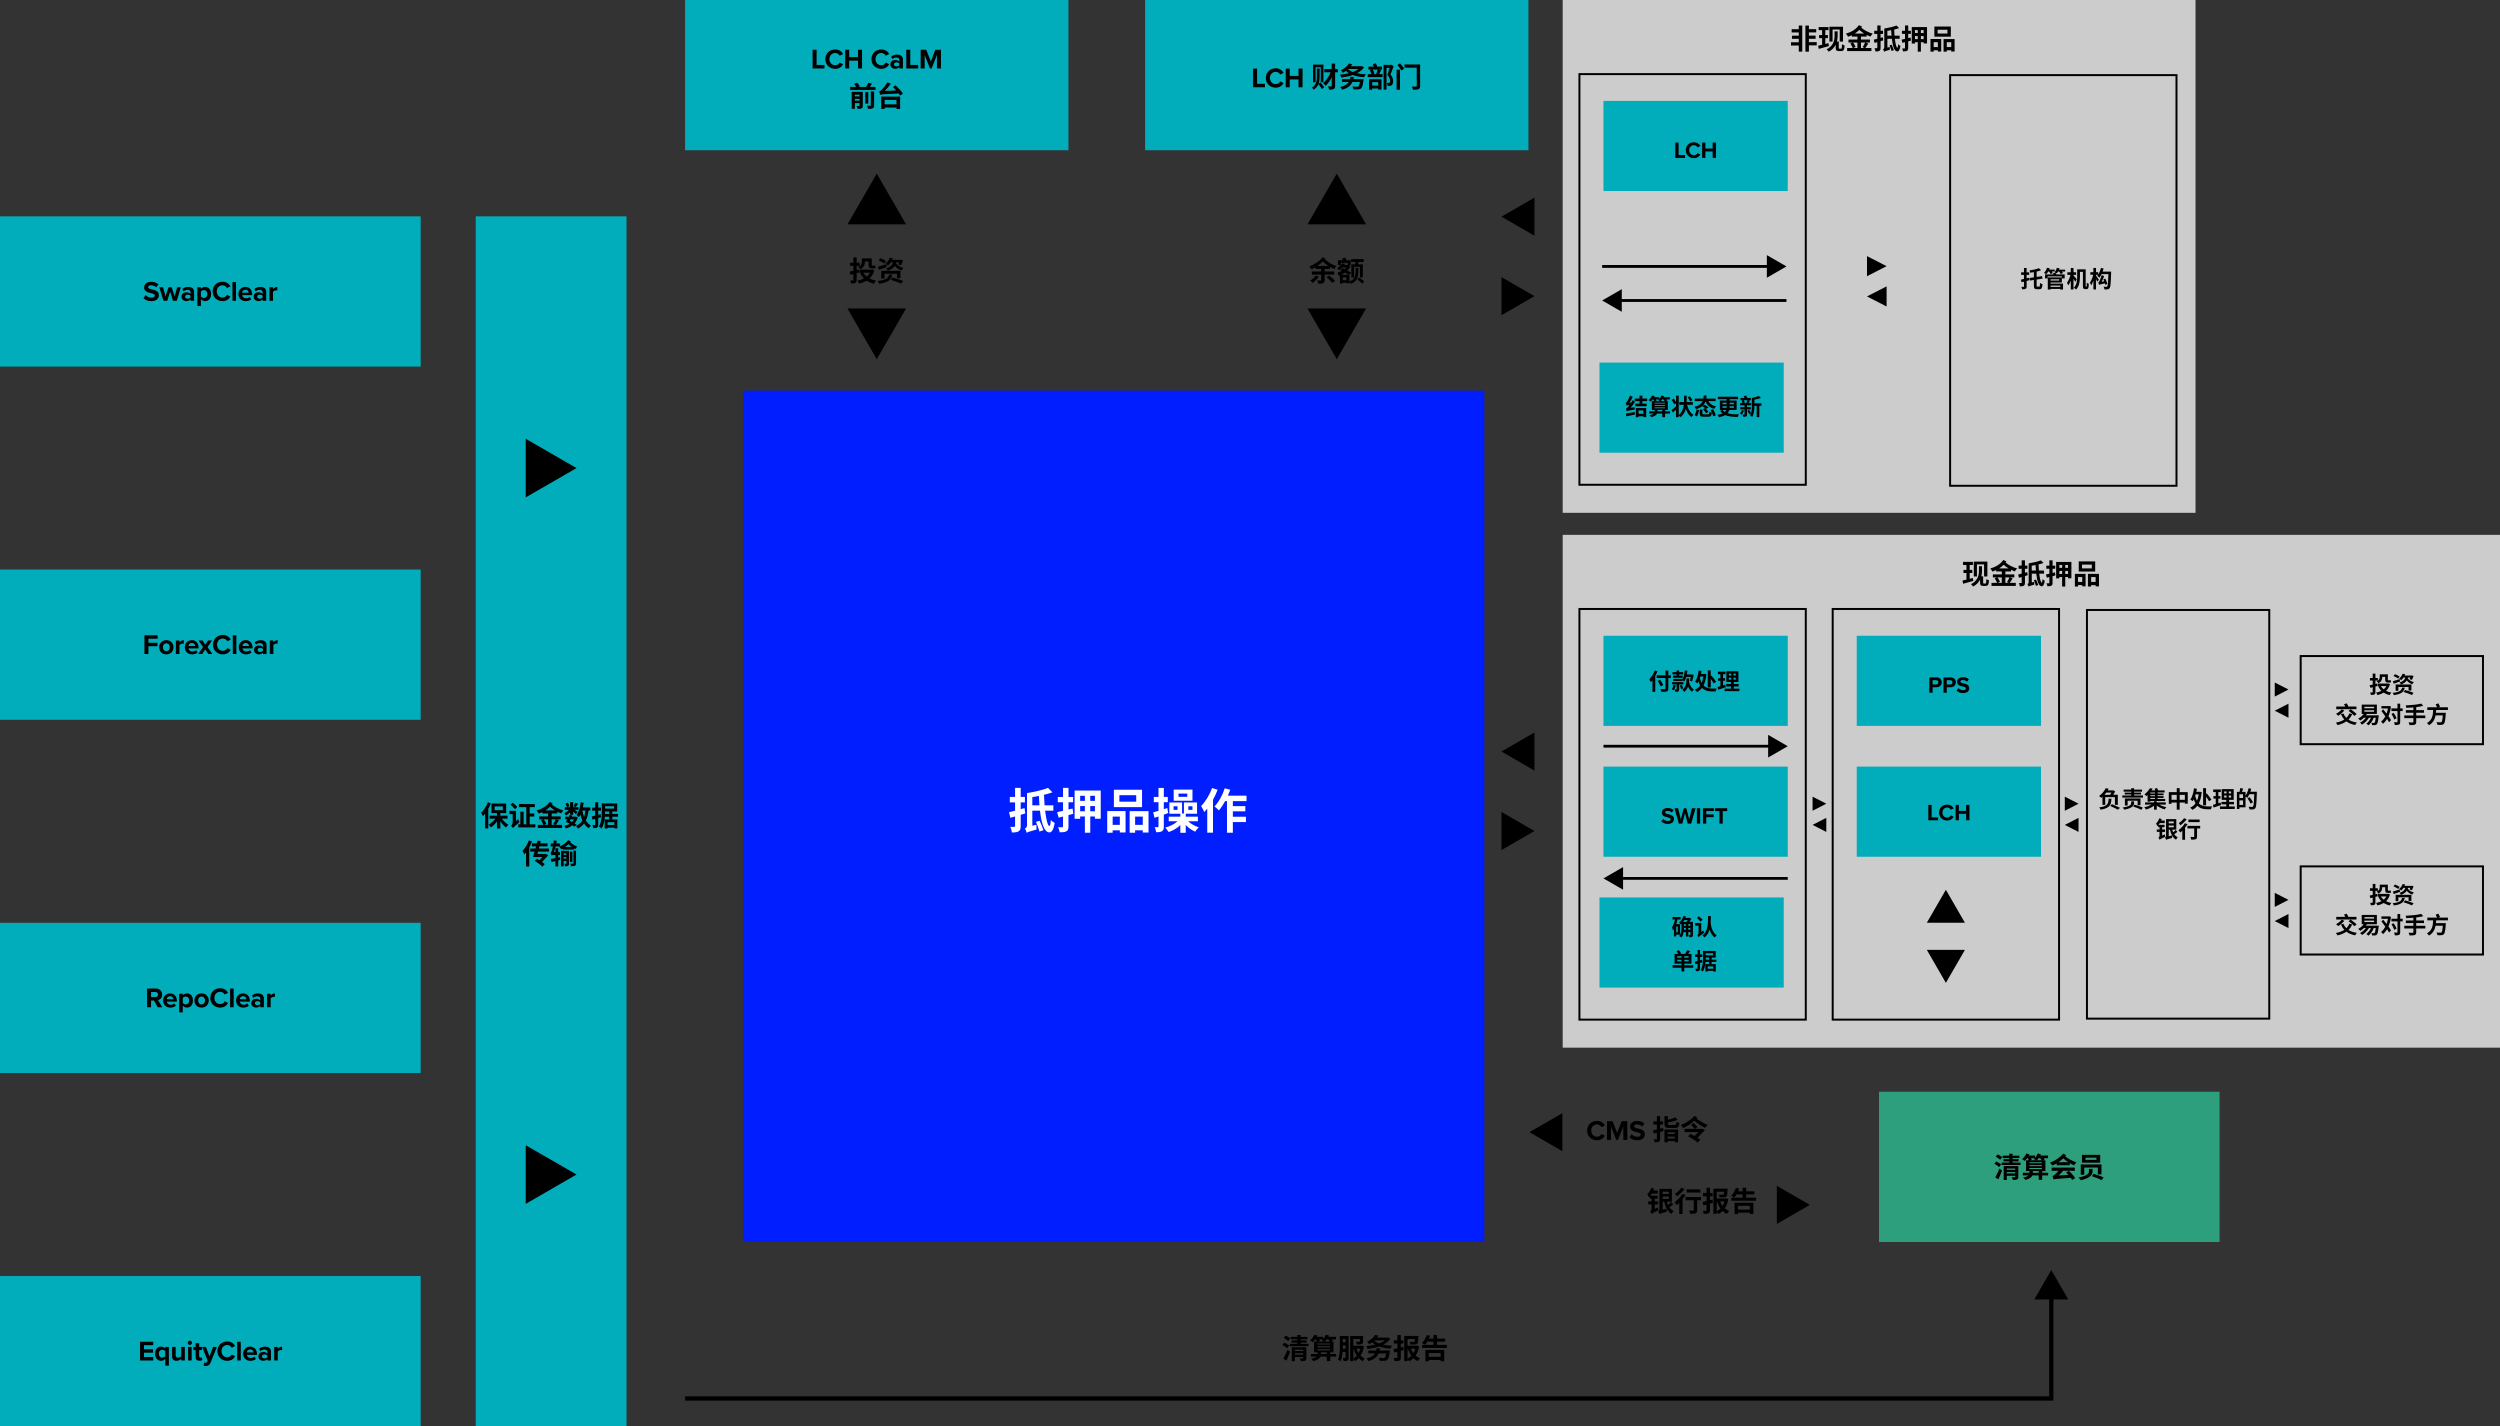 <?xml version="1.0" encoding="UTF-8"?>
<svg id="Layer_1" data-name="Layer 1" xmlns="http://www.w3.org/2000/svg" viewBox="0 0 1248 712">
  <rect x="0" y="0" width="1248" height="712" fill="#333333" stroke="none"/>
  <defs>
    <style>
      .cls-1 {
        stroke-linejoin: round;
        stroke-width: 1.42px;
      }

      .cls-1, .cls-2, .cls-3, .cls-4 {
        fill: none;
      }

      .cls-1, .cls-3, .cls-4 {
        stroke: #000;
      }

      .cls-5 {
        fill: #fff;
      }

      .cls-6 {
        fill: #02adbb;
      }

      .cls-3 {
        stroke-width: .99px;
      }

      .cls-3, .cls-4 {
        stroke-miterlimit: 10;
      }

      .cls-4 {
        stroke-width: 2.13px;
      }

      .cls-7 {
        fill: #001eff;
      }

      .cls-8 {
        fill: #2d9f7d;
      }

      .cls-9 {
        fill: #ccc;
      }
    </style>
  </defs>
  <polyline class="cls-6" points="210 108 210 183 0 183 0 108"/>
  <g>
    <rect class="cls-2" x="68.33" y="138.49" width="73.33" height="18.02"/>
    <path d="M72.71,147.33c.66.69,1.68,1.26,2.97,1.26,1.09,0,1.62-.52,1.62-1.05,0-.7-.81-.94-1.89-1.19-1.53-.35-3.49-.77-3.49-2.86,0-1.56,1.34-2.82,3.54-2.82,1.48,0,2.72.45,3.64,1.3l-1.11,1.46c-.76-.7-1.76-1.02-2.68-1.02s-1.37.39-1.37.95c0,.63.78.83,1.86,1.08,1.54.35,3.5.81,3.5,2.89,0,1.71-1.22,3-3.74,3-1.79,0-3.08-.6-3.96-1.48l1.09-1.51Z"/>
    <path d="M84.93,145.55l-1.43,4.61h-1.91l-2.06-6.77h1.85l1.26,4.55,1.48-4.55h1.58l1.48,4.55,1.26-4.55h1.85l-2.06,6.77h-1.89l-1.43-4.61Z"/>
    <path d="M95.11,149.45c-.46.55-1.26.87-2.14.87-1.08,0-2.35-.73-2.35-2.24s1.27-2.16,2.35-2.16c.9,0,1.7.28,2.14.83v-.94c0-.69-.59-1.13-1.48-1.13-.73,0-1.4.27-1.98.8l-.67-1.19c.83-.73,1.89-1.06,2.96-1.06,1.54,0,2.96.62,2.96,2.56v4.37h-1.78v-.7ZM95.11,147.69c-.29-.39-.85-.59-1.43-.59-.7,0-1.27.38-1.27,1.02s.57.99,1.27.99c.57,0,1.13-.2,1.43-.59v-.84Z"/>
    <path d="M98.51,152.73v-9.34h1.78v.85c.52-.66,1.26-1.02,2.09-1.02,1.74,0,3,1.29,3,3.54s-1.26,3.56-3,3.56c-.8,0-1.54-.34-2.09-1.04v3.45h-1.78ZM101.82,144.8c-.57,0-1.23.34-1.53.77v2.4c.29.42.95.77,1.53.77,1.02,0,1.71-.8,1.71-1.98s-.69-1.96-1.71-1.96Z"/>
    <path d="M106.16,145.49c0-2.87,2.17-4.83,4.9-4.83,2.13,0,3.32,1.12,3.98,2.28l-1.71.84c-.39-.76-1.23-1.36-2.27-1.36-1.62,0-2.86,1.3-2.86,3.07s1.23,3.07,2.86,3.07c1.04,0,1.88-.59,2.27-1.36l1.71.83c-.67,1.16-1.85,2.3-3.98,2.3-2.73,0-4.9-1.96-4.9-4.83Z"/>
    <path d="M116.04,140.81h1.78v9.34h-1.78v-9.34Z"/>
    <path d="M122.51,143.22c2.02,0,3.39,1.51,3.39,3.73v.39h-5.03c.11.85.8,1.57,1.95,1.57.63,0,1.37-.25,1.81-.67l.78,1.15c-.69.63-1.74.94-2.79.94-2.06,0-3.61-1.39-3.61-3.56,0-1.96,1.44-3.54,3.5-3.54ZM120.84,146.13h3.33c-.04-.64-.49-1.5-1.67-1.5-1.11,0-1.58.83-1.67,1.5Z"/>
    <path d="M131.11,149.45c-.46.55-1.26.87-2.14.87-1.08,0-2.35-.73-2.35-2.24s1.27-2.16,2.35-2.16c.9,0,1.69.28,2.14.83v-.94c0-.69-.59-1.13-1.48-1.13-.73,0-1.4.27-1.98.8l-.67-1.19c.83-.73,1.89-1.06,2.96-1.06,1.54,0,2.96.62,2.96,2.56v4.37h-1.78v-.7ZM131.11,147.69c-.29-.39-.85-.59-1.43-.59-.7,0-1.27.38-1.27,1.02s.57.99,1.27.99c.57,0,1.13-.2,1.43-.59v-.84Z"/>
    <path d="M134.51,143.39h1.78v.92c.48-.6,1.32-1.08,2.16-1.08v1.74c-.13-.03-.29-.04-.49-.04-.59,0-1.37.32-1.67.76v4.47h-1.78v-6.77Z"/>
  </g>
  <polyline class="cls-6" points="210 284.33 210 359.33 0 359.33 0 284.33"/>
  <g>
    <rect class="cls-2" x="68.07" y="314.83" width="73.86" height="18.02"/>
    <path d="M72.09,317.14h6.61v1.71h-4.62v2.03h4.52v1.71h-4.52v3.89h-1.99v-9.34Z"/>
    <path d="M79.46,323.1c0-1.92,1.34-3.54,3.57-3.54s3.59,1.62,3.59,3.54-1.34,3.56-3.59,3.56-3.57-1.62-3.57-3.56ZM84.77,323.1c0-1.05-.63-1.96-1.74-1.96s-1.72.91-1.72,1.96.62,1.98,1.72,1.98,1.74-.91,1.74-1.98Z"/>
    <path d="M87.79,319.72h1.78v.92c.48-.6,1.32-1.08,2.16-1.08v1.74c-.13-.03-.29-.04-.49-.04-.59,0-1.37.32-1.67.76v4.47h-1.78v-6.77Z"/>
    <path d="M95.76,319.55c2.02,0,3.39,1.51,3.39,3.73v.39h-5.03c.11.85.8,1.57,1.95,1.57.63,0,1.37-.25,1.81-.67l.78,1.15c-.69.63-1.74.94-2.79.94-2.06,0-3.61-1.39-3.61-3.56,0-1.96,1.44-3.54,3.5-3.54ZM94.09,322.47h3.33c-.04-.64-.49-1.5-1.67-1.5-1.11,0-1.58.83-1.67,1.5Z"/>
    <path d="M102.47,324.2l-1.55,2.28h-1.98l2.4-3.47-2.26-3.29h1.99l1.4,2.09,1.39-2.09h1.99l-2.27,3.29,2.42,3.47h-1.99l-1.54-2.28Z"/>
    <path d="M106.33,321.82c0-2.87,2.17-4.83,4.9-4.83,2.13,0,3.32,1.12,3.98,2.28l-1.71.84c-.39-.76-1.23-1.36-2.27-1.36-1.62,0-2.86,1.3-2.86,3.07s1.23,3.07,2.86,3.07c1.04,0,1.88-.59,2.27-1.36l1.71.83c-.67,1.16-1.85,2.3-3.98,2.3-2.73,0-4.9-1.96-4.9-4.83Z"/>
    <path d="M116.21,317.14h1.78v9.34h-1.78v-9.34Z"/>
    <path d="M122.68,319.55c2.02,0,3.39,1.51,3.39,3.73v.39h-5.03c.11.85.8,1.57,1.95,1.57.63,0,1.37-.25,1.81-.67l.78,1.15c-.69.63-1.74.94-2.79.94-2.06,0-3.61-1.39-3.61-3.56,0-1.96,1.44-3.54,3.5-3.54ZM121.02,322.47h3.33c-.04-.64-.49-1.5-1.67-1.5-1.11,0-1.58.83-1.67,1.5Z"/>
    <path d="M131.28,325.79c-.46.55-1.26.87-2.14.87-1.08,0-2.35-.73-2.35-2.24s1.27-2.16,2.35-2.16c.9,0,1.69.28,2.14.83v-.94c0-.69-.59-1.13-1.48-1.13-.73,0-1.4.27-1.98.8l-.67-1.19c.83-.73,1.89-1.06,2.96-1.06,1.54,0,2.96.62,2.96,2.56v4.37h-1.78v-.7ZM131.28,324.02c-.29-.39-.85-.59-1.43-.59-.7,0-1.27.38-1.27,1.02s.57.99,1.27.99c.57,0,1.13-.2,1.43-.59v-.84Z"/>
    <path d="M134.68,319.72h1.78v.92c.48-.6,1.32-1.08,2.16-1.08v1.74c-.13-.03-.29-.04-.49-.04-.59,0-1.37.32-1.67.76v4.47h-1.78v-6.77Z"/>
  </g>
  <polyline class="cls-6" points="210 460.67 210 535.67 0 535.67 0 460.67"/>
  <g>
    <rect class="cls-2" x="66.89" y="491.16" width="76.21" height="18.02"/>
    <path d="M76.88,499.47h-1.46v3.35h-1.99v-9.34h4.37c1.95,0,3.14,1.27,3.14,3.01s-1.04,2.54-2.04,2.77l2.1,3.56h-2.28l-1.84-3.35ZM77.51,495.19h-2.09v2.58h2.09c.8,0,1.4-.5,1.4-1.29s-.6-1.29-1.4-1.29Z"/>
    <path d="M84.91,495.89c2.02,0,3.39,1.51,3.39,3.73v.39h-5.03c.11.85.8,1.57,1.95,1.57.63,0,1.37-.25,1.81-.67l.78,1.15c-.69.63-1.74.94-2.79.94-2.06,0-3.61-1.39-3.61-3.56,0-1.96,1.44-3.54,3.5-3.54ZM83.24,498.8h3.33c-.04-.64-.49-1.5-1.67-1.5-1.11,0-1.58.83-1.67,1.5Z"/>
    <path d="M89.44,505.4v-9.34h1.78v.85c.52-.66,1.26-1.02,2.09-1.02,1.74,0,3,1.29,3,3.54s-1.26,3.56-3,3.56c-.8,0-1.54-.34-2.09-1.04v3.45h-1.78ZM92.75,497.47c-.57,0-1.23.34-1.53.77v2.4c.29.42.95.77,1.53.77,1.02,0,1.71-.8,1.71-1.98s-.69-1.96-1.71-1.96Z"/>
    <path d="M97.06,499.43c0-1.92,1.34-3.54,3.57-3.54s3.59,1.62,3.59,3.54-1.34,3.56-3.59,3.56-3.57-1.62-3.57-3.56ZM102.36,499.43c0-1.05-.63-1.96-1.74-1.96s-1.72.91-1.72,1.96.62,1.98,1.72,1.98,1.74-.91,1.74-1.98Z"/>
    <path d="M104.98,498.16c0-2.87,2.17-4.83,4.9-4.83,2.13,0,3.32,1.12,3.98,2.28l-1.71.84c-.39-.76-1.23-1.36-2.27-1.36-1.62,0-2.86,1.3-2.86,3.07s1.23,3.07,2.86,3.07c1.04,0,1.88-.59,2.27-1.36l1.71.83c-.67,1.16-1.85,2.3-3.98,2.3-2.73,0-4.9-1.96-4.9-4.83Z"/>
    <path d="M114.86,493.48h1.78v9.34h-1.78v-9.34Z"/>
    <path d="M121.33,495.89c2.02,0,3.39,1.51,3.39,3.73v.39h-5.03c.11.85.8,1.57,1.95,1.57.63,0,1.37-.25,1.81-.67l.78,1.15c-.69.63-1.74.94-2.79.94-2.06,0-3.61-1.39-3.61-3.56,0-1.96,1.44-3.54,3.5-3.54ZM119.67,498.8h3.33c-.04-.64-.49-1.5-1.67-1.5-1.11,0-1.58.83-1.67,1.5Z"/>
    <path d="M129.93,502.12c-.46.55-1.26.87-2.14.87-1.08,0-2.35-.73-2.35-2.24s1.27-2.16,2.35-2.16c.9,0,1.7.28,2.14.83v-.94c0-.69-.59-1.13-1.48-1.13-.73,0-1.4.27-1.98.8l-.67-1.19c.83-.73,1.89-1.06,2.96-1.06,1.54,0,2.96.62,2.96,2.56v4.37h-1.78v-.7ZM129.93,500.36c-.29-.39-.85-.59-1.43-.59-.7,0-1.27.38-1.27,1.02s.57,1,1.27,1c.57,0,1.13-.2,1.43-.59v-.84Z"/>
    <path d="M133.33,496.06h1.78v.92c.48-.6,1.32-1.08,2.16-1.08v1.74c-.13-.03-.29-.04-.49-.04-.59,0-1.37.32-1.67.76v4.47h-1.78v-6.77Z"/>
  </g>
  <polyline class="cls-6" points="210 637 210 712 0 712 0 637"/>
  <g>
    <rect class="cls-2" x="65.65" y="667.49" width="78.7" height="18.02"/>
    <path d="M69.9,669.81h6.61v1.71h-4.62v2.03h4.52v1.71h-4.52v2.17h4.62v1.72h-6.61v-9.34Z"/>
    <path d="M82.51,681.73v-3.45c-.55.7-1.27,1.04-2.09,1.04-1.72,0-2.98-1.3-2.98-3.56s1.26-3.54,2.98-3.54c.83,0,1.58.36,2.09,1.02v-.85h1.79v9.34h-1.79ZM82.51,674.57c-.29-.43-.94-.77-1.53-.77-1.01,0-1.71.8-1.71,1.96s.7,1.98,1.71,1.98c.59,0,1.23-.35,1.53-.77v-2.4Z"/>
    <path d="M90.49,678.3c-.46.52-1.27,1.02-2.38,1.02-1.48,0-2.19-.81-2.19-2.13v-4.8h1.78v4.1c0,.94.49,1.25,1.25,1.25.69,0,1.23-.38,1.54-.77v-4.58h1.78v6.77h-1.78v-.85Z"/>
    <path d="M93.71,670.33c0-.59.49-1.06,1.06-1.06s1.06.48,1.06,1.06-.48,1.06-1.06,1.06-1.06-.48-1.06-1.06ZM93.89,672.39h1.78v6.77h-1.78v-6.77Z"/>
    <path d="M97.64,677.47v-3.53h-1.12v-1.55h1.12v-1.85h1.79v1.85h1.37v1.55h-1.37v3.05c0,.42.22.74.62.74.27,0,.52-.1.62-.2l.38,1.34c-.27.24-.74.43-1.48.43-1.25,0-1.92-.64-1.92-1.85Z"/>
    <path d="M102.47,680.32c.46,0,.77-.13.94-.49l.25-.57-2.75-6.86h1.9l1.77,4.71,1.77-4.71h1.92l-3.18,7.87c-.5,1.28-1.4,1.61-2.56,1.64-.21,0-.66-.04-.88-.1l.27-1.6c.15.07.39.11.56.11Z"/>
    <path d="M108.52,674.49c0-2.87,2.17-4.83,4.9-4.83,2.13,0,3.32,1.12,3.98,2.28l-1.71.84c-.39-.76-1.23-1.36-2.27-1.36-1.62,0-2.86,1.3-2.86,3.07s1.23,3.07,2.86,3.07c1.04,0,1.88-.59,2.27-1.36l1.71.83c-.67,1.16-1.85,2.3-3.98,2.3-2.73,0-4.9-1.96-4.9-4.83Z"/>
    <path d="M118.41,669.81h1.78v9.34h-1.78v-9.34Z"/>
    <path d="M124.88,672.22c2.02,0,3.39,1.51,3.39,3.73v.39h-5.03c.11.85.8,1.57,1.95,1.57.63,0,1.37-.25,1.81-.67l.78,1.15c-.69.63-1.74.94-2.79.94-2.06,0-3.61-1.39-3.61-3.56,0-1.96,1.44-3.54,3.5-3.54ZM123.21,675.13h3.33c-.04-.64-.49-1.5-1.67-1.5-1.11,0-1.58.83-1.67,1.5Z"/>
    <path d="M133.47,678.45c-.46.55-1.26.87-2.14.87-1.08,0-2.35-.73-2.35-2.24s1.27-2.16,2.35-2.16c.9,0,1.7.28,2.14.83v-.94c0-.69-.59-1.13-1.48-1.13-.73,0-1.4.27-1.98.8l-.67-1.19c.83-.73,1.89-1.06,2.96-1.06,1.54,0,2.96.62,2.96,2.56v4.37h-1.78v-.7ZM133.47,676.69c-.29-.39-.85-.59-1.43-.59-.7,0-1.27.38-1.27,1.02s.57,1,1.27,1c.57,0,1.13-.2,1.43-.59v-.84Z"/>
    <path d="M136.87,672.39h1.78v.92c.48-.6,1.32-1.08,2.16-1.08v1.74c-.13-.03-.29-.04-.49-.04-.59,0-1.37.32-1.67.76v4.47h-1.78v-6.77Z"/>
  </g>
  <polyline class="cls-6" points="763 0 763 75 571.64 75 571.64 0"/>
  <g>
    <rect class="cls-2" x="611.64" y="31.27" width="111.36" height="16.73"/>
    <path d="M625.54,34.24h1.99v7.59h3.95v1.75h-5.94v-9.34Z"/>
    <path d="M631.9,38.92c0-2.87,2.17-4.83,4.9-4.83,2.13,0,3.32,1.12,3.98,2.28l-1.71.84c-.39-.76-1.23-1.36-2.27-1.36-1.62,0-2.86,1.3-2.86,3.07s1.23,3.07,2.86,3.07c1.04,0,1.88-.59,2.27-1.36l1.71.83c-.67,1.16-1.85,2.3-3.98,2.3-2.73,0-4.9-1.96-4.9-4.83Z"/>
    <path d="M648.23,39.66h-4.41v3.92h-1.99v-9.34h1.99v3.67h4.41v-3.67h2v9.34h-2v-3.92Z"/>
    <path d="M659.12,41.12c.69.74,1.53,1.77,1.91,2.42l-1.11.94c-.35-.66-1.12-1.68-1.78-2.45-.42,1.04-1.15,1.99-2.35,2.73-.2-.31-.64-.81-.97-1.05,2.33-1.25,2.55-3.57,2.55-5.34v-4.15h1.39v4.16c0,1.09-.1,2.3-.52,3.42l.88-.69ZM656.74,41.08h-1.29v-8.82h5.21v8.77h-1.34v-7.45h-2.58v7.51ZM667.86,36.06h-1.36v6.77c0,.88-.17,1.32-.7,1.6-.5.28-1.27.34-2.33.34-.07-.48-.32-1.2-.56-1.65.64.03,1.36.03,1.57.01.22-.01.31-.07.31-.31v-4.23c-.84,1.65-1.92,3.22-3.04,4.26-.29-.42-.81-1.02-1.25-1.36,1.49-1.15,2.86-3.32,3.71-5.42h-3.11v-1.58h3.68v-2.76h1.71v2.76h1.36v1.58Z"/>
    <path d="M680.89,33.65c-.84,1.22-2.04,2.17-3.49,2.91,1.33.29,2.84.46,4.47.53-.34.36-.71,1.02-.92,1.46-2.14-.15-4.05-.49-5.63-1.08-1.79.62-3.77,1.01-5.74,1.25-.11-.42-.39-1.08-.64-1.46,1.53-.13,3.05-.36,4.46-.73-.55-.32-1.02-.71-1.47-1.16-.48.34-.99.67-1.58.97-.2-.39-.66-1.02-.97-1.29,1.97-.9,3.28-2.16,3.99-3.35l1.69.35c-.21.34-.43.67-.69.99h5.24l.24-.07,1.05.67ZM680.72,39.48s-.04.45-.08.67c-.31,2.38-.66,3.5-1.18,3.95-.41.38-.85.49-1.49.52-.52.03-1.41.03-2.34-.01-.03-.43-.24-1.04-.52-1.43.91.08,1.92.1,2.34.1.29,0,.49-.01.67-.15.28-.22.55-.91.76-2.23h-3.74c-.95,2.04-2.61,3.18-5.14,3.88-.17-.35-.66-1.05-.97-1.37,2.04-.42,3.46-1.18,4.27-2.51h-3.35v-1.41h3.96c.08-.38.17-.76.22-1.19l1.72.14c-.07.38-.14.71-.24,1.05h5.08ZM672.99,34.52c.57.59,1.34,1.06,2.31,1.44,1.12-.41,2.1-.91,2.87-1.53h-5.08l-.1.08Z"/>
    <path d="M689.39,35.01c-.29.67-.57,1.4-.85,1.99h1.64v1.51h-7.4v-1.51h1.79c-.14-.57-.41-1.37-.7-1.96l1.13-.28h-1.88v-1.5h2.65c-.11-.41-.28-.84-.45-1.22l1.53-.43c.25.52.5,1.15.67,1.65h2.37v1.5h-1.64l1.13.25ZM683.42,39.52h6.22v5.2h-1.64v-.56h-3v.63h-1.58v-5.27ZM685,41.01v1.71h3v-1.71h-3ZM685.34,34.76c.34.63.63,1.46.77,2l-.84.24h1.67c.29-.66.6-1.55.78-2.24h-2.38ZM695.7,33.04c-.48,1.34-1.05,2.96-1.58,4.16,1.12,1.26,1.33,2.37,1.33,3.28,0,1.01-.22,1.7-.74,2.06-.25.18-.56.28-.92.34-.31.04-.71.06-1.08.03-.03-.43-.15-1.09-.41-1.54.31.03.59.03.78.03s.36-.04.52-.14c.24-.14.32-.49.32-.97,0-.76-.29-1.77-1.36-2.89.39-1.02.83-2.45,1.15-3.52h-1.57v10.87h-1.46v-12.37h3.61l.24-.06,1.16.71Z"/>
    <path d="M697.17,34.79h1.71v9.99h-1.71v-9.99ZM698.88,31.62c.7.8,1.65,1.89,2.09,2.62l-1.39.98c-.38-.74-1.28-1.91-1.98-2.73l1.27-.87ZM708.93,42.9c0,.92-.21,1.34-.8,1.61-.58.27-1.47.29-2.77.28-.07-.45-.31-1.15-.55-1.57.81.04,1.78.04,2.04.03.28,0,.38-.08.38-.36v-9.1h-6.11v-1.6h7.8v10.72Z"/>
  </g>
  <polyline class="cls-6" points="533.36 0 533.36 75 342 75 342 0"/>
  <g>
    <rect class="cls-2" x="397.17" y="22.52" width="81.03" height="37.02"/>
    <path d="M405.65,24.84h1.99v7.59h3.95v1.75h-5.94v-9.34Z"/>
    <path d="M412.01,29.52c0-2.87,2.17-4.83,4.9-4.83,2.13,0,3.32,1.12,3.98,2.28l-1.71.84c-.39-.76-1.23-1.36-2.27-1.36-1.62,0-2.86,1.3-2.86,3.07s1.23,3.07,2.86,3.07c1.04,0,1.88-.59,2.27-1.36l1.71.83c-.67,1.16-1.85,2.3-3.98,2.3-2.73,0-4.9-1.96-4.9-4.83Z"/>
    <path d="M428.33,30.26h-4.41v3.92h-1.99v-9.34h1.99v3.67h4.41v-3.67h2v9.34h-2v-3.92Z"/>
    <path d="M435.02,29.52c0-2.87,2.17-4.83,4.9-4.83,2.13,0,3.32,1.12,3.98,2.28l-1.71.84c-.39-.76-1.23-1.36-2.27-1.36-1.62,0-2.86,1.3-2.86,3.07s1.23,3.07,2.86,3.07c1.04,0,1.88-.59,2.27-1.36l1.71.83c-.67,1.16-1.85,2.3-3.98,2.3-2.73,0-4.9-1.96-4.9-4.83Z"/>
    <path d="M448.97,33.48c-.46.55-1.26.87-2.14.87-1.08,0-2.35-.73-2.35-2.24s1.27-2.16,2.35-2.16c.9,0,1.7.28,2.14.83v-.94c0-.69-.59-1.13-1.48-1.13-.73,0-1.4.27-1.98.8l-.67-1.19c.83-.73,1.89-1.06,2.96-1.06,1.54,0,2.96.62,2.96,2.56v4.37h-1.78v-.7ZM448.97,31.72c-.29-.39-.85-.59-1.43-.59-.7,0-1.27.38-1.27,1.02s.57.99,1.27.99c.57,0,1.13-.2,1.43-.59v-.84Z"/>
    <path d="M452.41,24.84h1.99v7.59h3.95v1.75h-5.94v-9.34Z"/>
    <path d="M467.72,27.46l-2.63,6.72h-.87l-2.63-6.72v6.72h-1.99v-9.34h2.79l2.27,5.83,2.27-5.83h2.8v9.34h-2v-6.72Z"/>
    <path d="M437.09,43.39v1.5h-12.68v-1.5h2.98c-.25-.48-.66-1.08-1.05-1.54l1.58-.55c.5.53,1.06,1.29,1.3,1.82l-.77.27h3.89c.42-.64.87-1.47,1.15-2.11l1.81.53c-.34.55-.71,1.09-1.06,1.58h2.84ZM430.71,52.75c0,.71-.14,1.11-.62,1.34-.45.24-1.09.27-1.95.27-.08-.42-.32-1.04-.53-1.42.52.03,1.08.03,1.26.01.17,0,.22-.06.22-.22v-1.25h-2.34v2.83h-1.58v-8.46h5.53v6.89ZM426.76,47.26v.87h2.34v-.87h-2.34ZM429.1,50.27v-.91h-2.34v.91h2.34ZM433.45,51.71h-1.53v-5.72h1.53v5.72ZM434.71,45.61h1.64v6.96c0,.83-.15,1.23-.71,1.5-.53.25-1.29.29-2.3.28-.08-.45-.35-1.13-.6-1.57.71.03,1.44.03,1.68.01.22,0,.29-.06.29-.25v-6.93Z"/>
    <path d="M447.07,42.61c1.29,1.2,2.96,2.93,3.68,4.1l-1.42,1.02c-.18-.31-.43-.67-.73-1.06-7.44.36-8.43.39-9.18.64-.08-.34-.35-1.16-.55-1.6.36-.1.7-.36,1.16-.81.49-.43,2.02-2.13,2.97-3.81l1.68.71c-.88,1.3-1.99,2.55-3.05,3.57l5.74-.18c-.55-.62-1.11-1.2-1.62-1.72l1.3-.87ZM439.9,48.24h9.44v6.14h-1.79v-.7h-5.94v.71h-1.71v-6.15ZM441.6,49.84v2.24h5.94v-2.24h-5.94Z"/>
  </g>
  <polyline class="cls-7" points="741 195 741 620 371 620 371 195"/>
  <g>
    <rect class="cls-2" x="447.32" y="392.5" width="231.36" height="28.82"/>
    <path class="cls-5" d="M509.53,406.75v5.62c0,1.37-.22,2.14-1.01,2.62-.74.48-1.82.58-3.38.58-.1-.77-.43-1.99-.79-2.81.86.02,1.7.02,1.99,0,.29,0,.38-.1.38-.41v-4.78l-2.35.67-.65-2.81c.86-.19,1.87-.46,3-.74v-4.13h-2.62v-2.74h2.62v-4.51h2.81v4.51h2.11v2.74h-2.11v3.36l1.92-.53.38,2.67-2.3.7ZM521.72,404.69c.55,4.51,1.34,7.63,2.16,7.66.31,0,.55-1.06.7-2.98.41.53,1.46,1.2,1.9,1.44-.55,3.79-1.68,4.73-2.59,4.73-2.57-.02-4.01-4.34-4.73-10.85h-3.82v7.49l2.06-.43c-.05.72-.02,1.8.05,2.35-3.67.98-4.46,1.32-4.92,1.66-.12-.65-.58-1.68-.91-2.18.48-.19,1.06-.62,1.06-1.61v-16.06h.02c3.77-.6,7.9-1.58,10.44-2.59l2.23,2.21c-1.27.48-2.71.89-4.22,1.25.07,1.82.17,3.6.31,5.26h4.37v2.66h-4.1ZM518.89,402.02c-.12-1.46-.22-3.02-.29-4.68-1.08.22-2.21.41-3.26.58v4.1h3.55ZM518.99,409.75c.7,1.49,1.51,3.5,1.9,4.7l-1.99.67c-.31-1.22-1.1-3.31-1.75-4.85l1.85-.53Z"/>
    <path class="cls-5" d="M535.78,406.22l-2.4.65v5.67c0,1.34-.24,2.02-1.01,2.42-.74.46-1.82.53-3.38.53-.1-.72-.46-1.82-.79-2.54.86.02,1.75.02,2.04.02.31,0,.41-.1.41-.43v-4.94l-2.18.58-.74-2.74c.86-.19,1.85-.41,2.93-.67v-4.27h-2.62v-2.64h2.62v-4.54h2.74v4.54h2.3v2.64h-2.3v3.6l2.04-.48.36,2.62ZM549.49,394.65v14.07h-2.9v-1.13h-2.33v8.11h-2.69v-8.11h-2.35v1.15h-2.78v-14.09h13.06ZM539.22,397.25v2.54h2.35v-2.54h-2.35ZM541.57,405v-2.62h-2.35v2.62h2.35ZM546.59,397.25h-2.33v2.54h2.33v-2.54ZM546.59,405v-2.62h-2.33v2.62h2.33Z"/>
    <path class="cls-5" d="M552.73,404.9h9.15v10.68h-2.86v-1.08h-3.58v1.2h-2.71v-10.8ZM555.44,407.64v4.13h3.58v-4.13h-3.58ZM570.11,402.91h-14.06v-8.69h14.06v8.69ZM567.2,396.96h-8.4v3.24h8.4v-3.24ZM573.35,404.9v10.71h-2.88v-1.1h-3.82v1.2h-2.74v-10.8h9.43ZM570.47,411.77v-4.13h-3.82v4.13h3.82Z"/>
    <path class="cls-5" d="M580.98,406.66v5.88c0,1.25-.19,1.94-.89,2.38-.67.43-1.58.53-2.95.53-.05-.72-.36-1.82-.7-2.54.67.02,1.32.02,1.54.02.26,0,.34-.1.34-.36v-4.99c-.7.24-1.37.46-1.99.67l-.67-2.74c.77-.19,1.66-.46,2.66-.74v-4.3h-2.33v-2.64h2.33v-4.51h2.66v4.51h1.99v2.64h-1.99v3.46l1.73-.58.46,2.52-2.18.79ZM593.15,409.99c1.34,1.27,3.34,2.4,5.28,3.02-.58.48-1.39,1.49-1.8,2.16-1.68-.72-3.38-1.92-4.7-3.34v3.91h-2.71v-3.84c-1.63,1.54-3.67,2.74-5.81,3.46-.41-.65-1.18-1.68-1.75-2.21,2.33-.6,4.63-1.78,6.19-3.17h-4.42v-2.3h5.78v-1.46h-5.47v-5.64h6.34v5.54h.94v-5.54h6.55v5.64h-5.64v1.46h6.05v2.3h-4.82ZM587.82,402.5h-1.97v1.78h1.97v-1.78ZM595.28,399.74h-9.38v-5.57h9.38v5.57ZM592.69,396.17h-4.37v1.58h4.37v-1.58ZM593.22,404.28h2.06v-1.78h-2.06v1.78Z"/>
    <path class="cls-5" d="M607.83,394.25c-.62,1.68-1.42,3.38-2.3,4.99v16.44h-2.88v-12c-.5.6-1.01,1.2-1.49,1.73-.26-.7-1.08-2.33-1.58-3.05,2.18-2.16,4.27-5.57,5.47-8.98l2.78.86ZM615.44,399.91v2.52h6.22v2.59h-6.22v2.71h6.53v2.64h-6.53v5.33h-2.93v-15.79h-.91c-.96,1.78-2.06,3.41-3.14,4.66-.46-.53-1.58-1.54-2.18-1.99,2.11-2.16,4.01-5.62,5.09-9.05l2.76.7c-.34,1.01-.72,1.99-1.18,2.98h9.31v2.71h-6.82Z"/>
  </g>
  <rect class="cls-6" x="237.49" y="108" width="75.26" height="604"/>
  <g>
    <rect class="cls-2" x="236" y="400.04" width="77" height="34.96"/>
    <path d="M245.05,401.02c-.36.91-.8,1.86-1.3,2.76v9.76h-1.58v-7.33c-.35.45-.7.87-1.06,1.25-.15-.41-.62-1.3-.9-1.71,1.3-1.26,2.58-3.25,3.31-5.24l1.54.5ZM250.57,408.69c.83,1.22,2.03,2.37,3.21,3.05-.38.32-.91.91-1.18,1.33-1.02-.73-2.04-1.86-2.84-3.11v3.61h-1.68v-3.54c-.85,1.23-1.92,2.3-3.03,3.01-.25-.41-.77-1.01-1.15-1.33,1.26-.66,2.51-1.79,3.38-3.03h-2.87v-1.51h3.67v-1.26h-2.75v-4.8h7.35v4.8h-2.93v1.26h3.61v1.51h-2.8ZM246.91,404.44h4.1v-1.88h-4.1v1.88Z"/>
    <path d="M258.67,408.91c.15.48.46,1.15.67,1.47-2.55,2.2-3.01,2.61-3.26,2.96-.18-.32-.73-.87-.99-1.08.34-.31.85-.98.85-1.83v-4.03h-1.64v-1.6h3.26v5.06l1.11-.94ZM257.09,403.97c-.45-.62-1.46-1.57-2.2-2.24l1.06-1.02c.77.63,1.79,1.51,2.28,2.12l-1.15,1.15ZM267.26,411.5v1.55h-8.56v-1.55h1.04v-6.33h1.65v6.33h1.33v-8.57h-3.66v-1.55h7.91v1.55h-2.55v3.14h2.28v1.55h-2.28v3.88h2.83Z"/>
    <path d="M275.39,406.07v1.46h4.47v1.5h-2.21l1.4.5c-.49.78-1.04,1.62-1.47,2.23h3.01v1.53h-12.12v-1.53h2.76c-.22-.64-.7-1.57-1.16-2.27l1.11-.46h-2.03v-1.5h4.45v-1.46h-2.84v-.69c-.59.28-1.19.53-1.81.76-.22-.49-.69-1.12-1.11-1.54,2.63-.76,5.15-2.17,6.49-4.26l1.58.71c-.13.18-.25.36-.39.56,1.37,1.23,3.64,2.39,5.74,2.98-.38.36-.9,1.02-1.15,1.46-.63-.22-1.27-.5-1.91-.81v.83h-2.82ZM271.48,409.02c.49.69,1.02,1.61,1.22,2.23l-1.15.5h2.04v-2.73h-2.12ZM276.97,404.54c-.88-.55-1.71-1.16-2.42-1.82-.67.7-1.44,1.29-2.27,1.82h4.69ZM275.39,409.02v2.73h1.75l-.94-.39c.43-.63.95-1.61,1.23-2.34h-2.04Z"/>
    <path d="M284.58,405.52c-.64.64-1.39,1.23-2.09,1.61-.18-.36-.55-.91-.85-1.22.83-.34,1.71-.95,2.37-1.64h-2.07v-1.32h1.09c-.11-.48-.43-1.19-.74-1.74l1.18-.49c.38.52.73,1.25.84,1.72l-1.13.5h1.42v-2.47h1.54v2.47h2.65v1.32h-2.04c.63.36,1.41.83,1.65.99l-.87,1.16c-.31-.29-.85-.76-1.39-1.18v1.53h-1.54v-1.26ZM286.84,412.69c-.28-.21-.64-.46-1.06-.71-.94.71-2.06,1.22-3.32,1.57-.15-.38-.48-.97-.76-1.25,1.01-.22,1.95-.59,2.75-1.08-.66-.35-1.36-.67-1.99-.94.25-.36.52-.8.8-1.27h-1.06v-1.34h1.75c.13-.28.24-.55.34-.81l1.47.27c-.07.18-.15.36-.24.55h1.78l.25-.04.9.34c-.34,1.23-.9,2.24-1.61,3.05.38.21.71.42.99.62l-.98,1.06ZM284.86,409.01c-.14.27-.28.52-.42.74.38.18.77.38,1.13.57.39-.39.73-.83.98-1.32h-1.7ZM288.64,401.22c-.46.63-.9,1.26-1.26,1.7l-1.06-.48c.32-.49.7-1.25.92-1.76l1.4.55ZM293.8,404.61c-.27,1.96-.69,3.6-1.34,4.97.64,1.11,1.5,1.99,2.55,2.56-.36.29-.85.9-1.08,1.32-.97-.6-1.74-1.4-2.37-2.38-.8,1.06-1.81,1.91-3.11,2.56-.15-.34-.59-1.04-.88-1.36,1.41-.63,2.45-1.51,3.17-2.68-.41-.88-.71-1.86-.99-2.93-.22.45-.48.87-.74,1.25-.22-.28-.85-.83-1.19-1.07,1.12-1.46,1.74-3.82,2.06-6.33l1.51.22c-.11.78-.25,1.57-.42,2.31h3.73v1.54h-.88ZM290.72,404.61c.21,1.12.49,2.2.85,3.19.32-.95.55-2,.69-3.19h-1.54Z"/>
    <path d="M300.05,407.92c-.46.14-.95.29-1.43.43v3.29c0,.77-.13,1.18-.55,1.43-.42.28-1.04.34-1.93.32-.04-.41-.22-1.09-.42-1.53.5.01.98.01,1.15,0,.17,0,.24-.06.24-.24v-2.83l-1.32.38-.38-1.61c.49-.11,1.05-.25,1.69-.42v-2.46h-1.47v-1.54h1.47v-2.65h1.51v2.65h1.4v1.54h-1.4v2.07l1.23-.34.2,1.5ZM305.67,407.73v1.34h2.52v4.48h-1.5v-.39h-3.39v.41h-1.43v-4.5h2.24v-1.34h-2.16c-.15,2.04-.6,4.3-1.67,5.88-.29-.29-.99-.8-1.34-.98,1.37-2.06,1.48-5.13,1.48-7.31v-4.27h7.69v4.05h-2.45v1.23h2.84v1.4h-2.84ZM304.11,406.33v-1.23h-2.06v.22c0,.32,0,.64-.01,1.01h2.07ZM302.06,402.47v1.2h4.5v-1.2h-4.5ZM306.69,410.45h-3.39v1.4h3.39v-1.4Z"/>
    <path d="M265.58,420.05c-.38.98-.84,1.99-1.37,2.96v9.55h-1.61v-7.07c-.29.36-.59.71-.88,1.04-.15-.42-.62-1.33-.9-1.74,1.26-1.26,2.48-3.24,3.18-5.24l1.58.5ZM268.6,425.12c-.11.41-.22.8-.34,1.18h4.01l.25-.08,1.16.76c-.88.99-2.02,2.2-3.11,3.32.55.38,1.02.76,1.36,1.06l-1.18,1.26c-.8-.81-2.47-2.06-3.85-2.89l1.16-1.01c.39.21.78.45,1.18.7.52-.53,1.04-1.06,1.5-1.57h-4.71c.25-.77.56-1.71.85-2.73h-2.16v-1.54h2.61c.1-.36.2-.73.29-1.09h-2.1v-1.51h2.47c.11-.46.21-.9.31-1.33l1.65.21-.28,1.12h3.67v1.51h-4.05l-.28,1.09h5.06v1.54h-5.48Z"/>
    <path d="M279.68,429.26l-1.02.25v3.03h-1.4v-2.7c-.71.18-1.43.34-2.04.48l-.32-1.55c.64-.1,1.47-.25,2.37-.42v-1.5h-.91c-.42,0-.92.08-1.04.21-.07-.27-.29-.97-.46-1.32.27-.08.42-.5.63-1.12.11-.31.32-1.09.52-2.07h-1.06v-1.49h1.33c.07-.5.13-1.02.17-1.53l1.51.21c-.06.43-.13.87-.22,1.32h1.86v1.49h-2.19c-.25.99-.56,1.96-.85,2.8h.71v-1.92h1.4v1.92h.87v1.5h-.87v1.22l.91-.18.11,1.39ZM284.93,420c-.1.14-.2.27-.29.41,1.01,1.04,2.23,1.7,3.59,2.26-.38.32-.81.83-1.01,1.27-.27-.14-.5-.27-.74-.42v.59h-5.6v-.5c-.24.13-.46.27-.69.38-.22-.39-.67-.91-1.06-1.25,1.68-.7,3.5-1.95,4.47-3.33l1.34.6ZM284.03,431.05c0,.6-.08.98-.46,1.2-.35.21-.84.24-1.5.24-.01-.38-.17-.94-.34-1.3.35.01.7.01.83.01s.17-.04.17-.17v-1.22h-1.36v2.7h-1.32v-7.75h3.98v6.28ZM281.37,426.02v.73h1.36v-.73h-1.36ZM282.73,428.64v-.71h-1.36v.71h1.36ZM285.35,422.8c-.56-.42-1.09-.87-1.6-1.4-.5.52-1.06.98-1.65,1.4h3.25ZM285.74,430.25h-1.23v-5.11h1.23v5.11ZM286.29,424.61h1.27v6.32c0,.67-.1,1.05-.55,1.26-.43.2-1.06.24-1.95.24-.06-.38-.22-.92-.41-1.3.62.01,1.2.01,1.4.01.18-.01.22-.06.22-.21v-6.32Z"/>
  </g>
  <polygon points="262.45 219.04 287.79 233.67 262.45 248.29 262.45 219.04"/>
  <polygon points="262.45 571.71 287.79 586.33 262.45 600.96 262.45 571.71"/>
  <polygon points="423.05 112 437.68 86.67 452.31 112 423.05 112"/>
  <g>
    <rect class="cls-2" x="399.76" y="128.08" width="75.84" height="18.02"/>
    <path d="M427.63,136.41v3.33c0,.81-.15,1.22-.63,1.46-.46.27-1.13.31-2.11.31-.06-.43-.27-1.09-.48-1.51.56.01,1.13.01,1.32.01.2,0,.27-.07.27-.27v-2.9l-1.41.36-.43-1.6c.53-.11,1.16-.25,1.85-.41v-2.47h-1.67v-1.54h1.67v-2.66h1.64v2.66h1.47v1.54h-1.47v2.06l1.02-.25.21,1.53-1.23.34ZM436.48,134.98c-.5,1.71-1.32,3.04-2.4,4.05.94.48,2.03.84,3.24,1.06-.35.38-.81,1.08-1.05,1.54-1.39-.34-2.59-.84-3.61-1.51-1.12.67-2.4,1.16-3.81,1.5-.17-.46-.53-1.15-.81-1.53,1.19-.21,2.28-.57,3.24-1.06-.77-.77-1.41-1.67-1.93-2.7l.52-.18h-.81v-1.55h6.08l.29-.07,1.06.46ZM429.5,134.41c-.2-.31-.8-.97-1.11-1.19,1.65-.76,1.86-1.76,1.86-2.73v-1.5h4.94v3.05c0,.41.01.57.22.57h.76c.24,0,.59-.04.78-.1.03.42.07.99.13,1.39-.21.08-.56.1-.88.1h-.94c-1.37,0-1.67-.59-1.67-1.99v-1.48h-1.81c0,1.42-.41,2.97-2.3,3.88ZM430.95,136.14c.42.74,1.01,1.4,1.72,1.96.66-.53,1.2-1.2,1.62-1.96h-3.35Z"/>
    <path d="M445.47,137.04c-.49,2.44-1.71,3.92-6.63,4.61-.11-.38-.46-1.05-.74-1.4,4.44-.48,5.32-1.48,5.74-3.21h1.62ZM442.63,133.33c-1.32.49-2.73.99-3.88,1.39l-.5-1.53c1.05-.28,2.61-.78,4.1-1.29l.28,1.43ZM441.46,131.56c-.62-.48-1.86-1.16-2.82-1.54l.83-1.12c.94.34,2.21.94,2.86,1.41l-.87,1.25ZM447.77,138.85v-2.17h-6.21v2.33h-1.64v-3.84h9.58v3.68h-1.74ZM447.42,130.96c-.04.14-.08.28-.13.41.71,1.15,2.04,1.99,3.73,2.34-.34.29-.77.88-.97,1.3-1.43-.43-2.56-1.23-3.36-2.31-.64,1.02-1.71,1.86-3.56,2.45-.15-.36-.55-.92-.85-1.2,2.33-.64,3.11-1.75,3.49-2.98h-1.09c-.39.6-.85,1.15-1.47,1.65-.25-.35-.8-.85-1.15-1.04,1.09-.83,1.75-1.93,2.06-2.93l1.57.24c-.1.28-.22.57-.34.85h3.98l.28-.07,1.22.29c-.29.83-.66,1.75-.98,2.38l-1.46-.38c.11-.28.25-.63.38-1.01h-1.34ZM445.67,138.52c1.6.41,3.95,1.18,5.18,1.72l-1.04,1.32c-1.13-.53-3.45-1.39-5.11-1.86l.97-1.18Z"/>
  </g>
  <polygon points="452.31 154 437.68 179.33 423.05 154 452.31 154"/>
  <polygon points="652.69 112 667.32 86.67 681.95 112 652.69 112"/>
  <g>
    <rect class="cls-2" x="640.07" y="128.08" width="54.49" height="18.02"/>
    <path d="M661.61,129.11c-.08.1-.17.2-.25.29,1.92,1.79,3.87,2.77,5.84,3.49-.41.36-.88.95-1.11,1.47-.74-.34-1.44-.69-2.17-1.11v.99h-2.65v1.27h4.79v1.57h-4.79v2.72c0,.84-.18,1.26-.76,1.53-.56.25-1.33.29-2.35.29-.1-.48-.42-1.18-.67-1.61.69.03,1.49.03,1.71.03.22-.01.31-.07.31-.27v-2.69h-4.64v-1.57h4.64v-1.27h-2.77v-.88c-.67.41-1.34.78-2,1.11-.25-.45-.7-1.02-1.12-1.43,2.44-.99,5.18-2.68,6.72-4.65l1.28.71ZM658.39,138.15c-.81,1.11-2.07,2.31-3.09,3.05-.29-.31-.9-.87-1.26-1.12,1.02-.62,2.13-1.58,2.82-2.51l1.54.57ZM663.12,132.75c-.91-.6-1.81-1.32-2.76-2.24-.83.81-1.74,1.57-2.72,2.24h5.48ZM663.56,137.54c1,.78,2.31,1.93,2.93,2.72l-1.5.92c-.56-.77-1.81-1.97-2.83-2.83l1.4-.81Z"/>
    <path d="M678.16,133.73c-.07,4.45-.35,6.74-3.85,7.96-.11-.31-.41-.73-.67-1.02v.81h-1.53v-.34h-1.77v.36h-1.46v-4.06c-.21.08-.43.15-.64.22-.07-.45-.36-1.25-.57-1.57.76-.2,1.51-.49,2.18-.85l-.73-.38,1.08-.97c.31.14.64.31.98.48.31-.25.57-.53.81-.83h-1.88c-.46.5-1.01.97-1.65,1.4-.21-.34-.63-.85-.92-1.06,1.18-.7,2-1.62,2.44-2.45l1.46.27c-.11.21-.24.42-.36.62h1.68v-1.09h-3.43v1.12h-1.43v-2.44h2.51c-.14-.34-.29-.7-.43-.99l1.58-.32c.21.39.45.9.63,1.32h2.07v2.44h-.94l.8.53c-.38.81-.9,1.54-1.53,2.17.76.39,1.49.77,1.99,1.08l-1.09,1.06h.15v3.26c2.96-1.01,3.05-2.8,3.12-6.72h1.4ZM673.3,137.19c-.46-.31-1.16-.71-1.91-1.11-.6.42-1.25.8-1.92,1.11h3.82ZM672.11,139.86v-1.37h-1.77v1.37h1.77ZM676.35,131.96c.13-.36.28-.78.41-1.19h-2.28v-1.44h6.26v1.44h-2.49c-.17.42-.32.83-.49,1.19h2.55v6.51h-1.43v-5.25h-2.91v5.29h-1.37v-6.56h1.77ZM678.45,138.51c.83.56,1.98,1.4,2.52,1.93l-.9,1.16c-.52-.57-1.64-1.46-2.48-2.07l.85-1.02Z"/>
  </g>
  <polygon points="681.95 154 667.32 179.33 652.69 154 681.95 154"/>
  <polyline class="cls-8" points="1108 545 1108 620 938 620 938 545"/>
  <g>
    <rect class="cls-2" x="964.29" y="575.49" width="117.42" height="18.02"/>
    <path d="M997.97,582.59c-.49-.49-1.55-1.18-2.38-1.62l.95-1.18c.8.39,1.88,1.04,2.44,1.48l-1.01,1.32ZM996.05,587.77c.6-1.08,1.42-2.82,2.06-4.43l1.34,1c-.55,1.47-1.25,3.04-1.88,4.4l-1.53-.97ZM998.46,578.95c-.46-.46-1.46-1.13-2.2-1.55l.98-1.16c.74.38,1.75,1,2.27,1.43l-1.05,1.29ZM1008.63,580.37v1.19h-9.41v-1.19h3.8v-.6h-2.9v-1.12h2.9v-.56h-3.29v-1.19h3.29v-.95h1.65v.95h3.39v1.19h-3.39v.56h3.01v1.12h-3.01v.6h3.96ZM1007.54,587.43c0,.73-.14,1.12-.64,1.34-.49.24-1.19.24-2.16.24-.06-.41-.25-1.01-.45-1.41.58.04,1.23.03,1.42.03.2,0,.27-.06.27-.22v-.45h-4.19v2.09h-1.54v-6.95h7.3v5.34ZM1001.78,583.32v.64h4.19v-.64h-4.19ZM1005.97,585.78v-.69h-4.19v.69h4.19Z"/>
    <path d="M1022.41,586.76h-2.96v2.24h-1.72v-2.24h-3.15c-.39.9-1.37,1.71-3.56,2.27-.22-.35-.69-.91-1.06-1.22,1.39-.28,2.19-.64,2.62-1.05h-2.8v-1.32h3.33v-.85h-1.71v-5.38h1.4c-.13-.31-.34-.7-.56-1.04h-.29c-.39.53-.81,1.01-1.22,1.37-.29-.27-.95-.71-1.34-.92.88-.67,1.71-1.74,2.16-2.79l1.55.42c-.1.2-.2.41-.31.6h3.1v1.11c.57-.59,1.05-1.36,1.33-2.13l1.58.38c-.08.21-.18.43-.28.64h3.85v1.32h-2.06c.18.22.35.43.45.62l-.94.42h1.25v5.38h-1.61v.85h2.96v1.32ZM1013.08,580.21v.49h6.22v-.49h-6.22ZM1013.08,582.14h6.22v-.52h-6.22v.52ZM1013.08,583.6h6.22v-.52h-6.22v.52ZM1013.95,578.17c.15.25.29.5.36.7l-.92.34h3.04c-.38-.22-.9-.49-1.22-.63.17-.13.32-.25.48-.41h-1.74ZM1017.73,585.45v-.85h-2.94v.85h2.94ZM1017.71,578.17c-.28.39-.59.74-.88,1.04h2.39c-.2-.31-.48-.7-.77-1.04h-.74Z"/>
    <path d="M1031.39,576.61c-.15.2-.31.39-.46.59,1.36,1.15,3.57,2.41,5.63,3.07-.36.35-.9,1.02-1.16,1.47-.73-.29-1.47-.67-2.17-1.08v1.04h-6.54v-.92c-.69.39-1.39.77-2.14,1.11-.24-.42-.8-1.15-1.19-1.48,2.66-1.01,5.2-2.72,6.53-4.51l1.51.73ZM1032.79,584.53c1.22,1.06,2.51,2.54,3.12,3.59l-1.49.91c-.17-.32-.41-.69-.69-1.06-6.91.5-7.87.56-8.56.83-.08-.36-.36-1.22-.56-1.7.36-.08.67-.31,1.11-.69.34-.25,1.09-1.01,1.85-1.93h-3.39v-1.61h11.58v1.61h-5.88c-.64.8-1.42,1.61-2.2,2.31l4.88-.28c-.39-.43-.8-.87-1.21-1.25l1.43-.73ZM1032.44,580.16c-.92-.62-1.79-1.27-2.48-1.92-.7.7-1.5,1.33-2.34,1.92h4.82Z"/>
    <path d="M1044.62,583.5v1.25c0,1.49-.84,3.26-5.9,4.41-.21-.36-.73-1.01-1.15-1.36,4.8-.87,5.22-2.16,5.22-3.1v-1.2h1.82ZM1049.05,581.31v4.95h-1.82v-3.42h-6.77v3.6h-1.74v-5.13h10.32ZM1048.42,576.51v3.91h-9.1v-3.91h9.1ZM1041.06,579h5.49v-1.08h-5.49v1.08ZM1045.11,585.95c1.5.43,3.8,1.23,4.97,1.76l-.85,1.42c-1.09-.55-3.33-1.43-4.93-1.95l.81-1.23Z"/>
  </g>
  <polygon points="887 591.96 903.47 601.47 887 610.98 887 591.96"/>
  <g>
    <rect class="cls-2" x="765.06" y="592.47" width="112.39" height="18.02"/>
    <path d="M827.66,602.71c.03.45.13,1.11.21,1.46-2.66,1.3-3.15,1.58-3.43,1.85-.1-.39-.39-1.06-.64-1.37.29-.15.66-.48.66-1.08v-2.34h-1.68v-1.49h1.68v-1.37h-.85v-1.13c-.17.2-.34.38-.52.53-.11-.35-.5-1.23-.76-1.62.83-.77,1.57-1.95,1.98-3.18l1.47.45c-.11.28-.22.59-.36.88h2.2v1.58h-3.03c-.21.36-.43.69-.69,1.01h3.6v1.49h-1.44v1.37h1.75v1.49h-1.75v2.21l1.61-.73ZM835.29,601.23c-.6.49-1.33,1.04-1.93,1.44.56.79,1.27,1.43,2.14,1.85-.35.32-.83.98-1.06,1.44-1.99-1.15-3.05-3.31-3.67-6.07h-.76v3.95l1.97-.43c-.01.48.01,1.16.07,1.53-2.76.69-3.28.9-3.61,1.11-.11-.36-.46-1.02-.7-1.3.28-.18.64-.56.64-1.22v-10.04h6.23v6.42h-2.51c.17.56.34,1.09.57,1.58.56-.43,1.18-.98,1.57-1.43l1.04,1.18ZM830.01,594.91v1.09h3.07v-1.09h-3.07ZM830.01,598.47h3.07v-1.12h-3.07v1.12Z"/>
    <path d="M841.43,596.55c-.42.71-.92,1.43-1.49,2.12v7.37h-1.67v-5.52c-.41.39-.8.76-1.19,1.07-.24-.34-.8-1.08-1.15-1.42,1.44-1,2.98-2.62,3.91-4.22l1.58.6ZM840.93,593.57c-1.01,1.33-2.51,2.77-3.84,3.7-.22-.36-.66-1.02-.94-1.36,1.16-.74,2.51-2,3.17-2.98l1.61.64ZM849.15,599.16h-1.92v4.93c0,.9-.18,1.34-.81,1.58-.6.25-1.5.28-2.7.28-.07-.49-.29-1.19-.52-1.65.78.03,1.72.03,1.99.03.25,0,.34-.06.34-.27v-4.9h-4.12v-1.58h7.75v1.58ZM848.8,595.3h-6.81v-1.58h6.81v1.58Z"/>
    <path d="M855.08,600.44c-.49.14-.97.28-1.47.41v3.28c0,.87-.18,1.29-.69,1.55-.52.27-1.28.31-2.38.29-.07-.43-.29-1.12-.52-1.58.66.03,1.36.03,1.57.03.24-.01.31-.07.31-.31v-2.8c-.56.14-1.09.27-1.58.39l-.36-1.7c.56-.11,1.23-.27,1.95-.43v-2.37h-1.76v-1.62h1.76v-2.66h1.71v2.66h1.33v1.62h-1.33v1.93c.42-.1.85-.2,1.26-.31l.21,1.61ZM862.76,598.55c-.28,1.81-.85,3.36-1.71,4.65.62.57,1.36,1.02,2.16,1.36-.36.34-.88.98-1.15,1.43-.79-.38-1.5-.87-2.12-1.46-.62.6-1.32,1.09-2.13,1.51-.2-.32-.5-.71-.83-1.01v.91h-1.65v-12.54h7.1s-.01.42-.03.63c-.07,1.95-.2,2.83-.55,3.19-.32.35-.76.46-1.26.49-.49.04-1.32.04-2.19,0-.03-.41-.2-.98-.43-1.36.83.07,1.58.08,1.89.08.27,0,.41-.01.55-.14.13-.14.21-.55.25-1.36h-3.68v3.33h4.41l.28-.06,1.08.32ZM856.99,604.66c.73-.36,1.36-.81,1.88-1.36-.74-1.01-1.32-2.21-1.78-3.53h-.1v4.89ZM858.67,599.77c.31.78.74,1.54,1.25,2.21.41-.66.71-1.41.94-2.21h-2.19Z"/>
    <path d="M876.63,597.87v1.54h-12.34v-1.54h5.63v-1.61h-3.05c-.36.62-.76,1.15-1.15,1.58-.35-.27-1.11-.7-1.53-.88,1.01-.95,1.89-2.49,2.38-4.01l1.67.42c-.15.46-.34.91-.55,1.36h2.23v-1.82h1.76v1.82h4.09v1.53h-4.09v1.61h4.95ZM865.9,600.4h9.39v5.62h-1.79v-.64h-5.88v.69h-1.71v-5.66ZM867.61,601.94v1.89h5.88v-1.89h-5.88Z"/>
  </g>
  <g>
    <rect class="cls-2" x="791.83" y="556.73" width="115.87" height="18.02"/>
    <path d="M792.3,564.38c0-2.87,2.17-4.83,4.9-4.83,2.13,0,3.32,1.12,3.98,2.28l-1.71.84c-.39-.76-1.23-1.36-2.27-1.36-1.62,0-2.86,1.3-2.86,3.07s1.23,3.07,2.86,3.07c1.04,0,1.88-.59,2.27-1.36l1.71.83c-.67,1.16-1.85,2.3-3.98,2.3-2.73,0-4.9-1.96-4.9-4.83Z"/>
    <path d="M810.35,562.32l-2.63,6.72h-.87l-2.63-6.72v6.72h-1.99v-9.34h2.79l2.27,5.83,2.27-5.83h2.8v9.34h-2v-6.72Z"/>
    <path d="M814.51,566.22c.66.69,1.68,1.26,2.97,1.26,1.09,0,1.62-.52,1.62-1.05,0-.7-.81-.94-1.89-1.19-1.53-.35-3.49-.77-3.49-2.86,0-1.56,1.34-2.82,3.54-2.82,1.49,0,2.72.45,3.64,1.3l-1.11,1.46c-.76-.7-1.76-1.02-2.67-1.02s-1.37.39-1.37.95c0,.63.78.83,1.86,1.08,1.54.35,3.5.81,3.5,2.89,0,1.71-1.22,3-3.74,3-1.79,0-3.08-.6-3.96-1.48l1.09-1.51Z"/>
    <path d="M830.41,564.59c-.55.15-1.09.31-1.65.46v3.4c0,.83-.14,1.22-.62,1.48-.46.25-1.13.29-2.12.29-.04-.42-.27-1.09-.46-1.53.55.03,1.11.03,1.29.03.2-.01.27-.07.27-.27v-2.98l-1.55.39-.39-1.58c.56-.13,1.23-.28,1.95-.45v-2.49h-1.74v-1.54h1.74v-2.62h1.64v2.62h1.43v1.54h-1.43v2.1c.49-.13.98-.25,1.46-.38l.2,1.51ZM830.89,563.88h6.81v6.33h-1.65v-.55h-3.57v.6h-1.58v-6.39ZM835.96,561.58c.7,0,.81-.22.91-1.61.35.25,1.05.52,1.51.6-.21,1.98-.7,2.51-2.3,2.51h-2.72c-1.95,0-2.45-.48-2.45-2.09v-3.8h1.67v1.83c1.4-.35,2.8-.8,3.73-1.23l1.23,1.21c-1.43.57-3.29,1.05-4.96,1.39v.59c0,.53.14.6.94.6h2.44ZM832.47,565.25v.85h3.57v-.85h-3.57ZM836.04,568.33v-.92h-3.57v.92h3.57Z"/>
    <path d="M847.33,557.87c-.14.17-.28.34-.42.49,1.43,1.25,3.66,2.51,5.58,3.18-.42.35-.97,1.06-1.26,1.51-1.78-.8-3.82-2.16-5.38-3.6-1.64,1.51-3.63,2.77-5.58,3.67-.27-.43-.73-1.05-1.19-1.47,2.48-.97,5.21-2.65,6.71-4.59l1.54.81ZM851.08,564.2c-1.05,1.12-2.42,2.49-3.71,3.75.56.35,1.06.67,1.44.97l-1.27,1.44c-1.04-.87-3.26-2.24-4.85-3.12l1.16-1.26c.6.32,1.33.71,2.06,1.12.66-.64,1.36-1.32,1.96-1.95h-6.92v-1.61h5.08c-.43-.57-1.22-1.37-1.86-1.95l1.18-.97c.69.57,1.6,1.39,2.03,1.95l-1.12.97h3.26l.28-.08,1.28.74Z"/>
  </g>
  <polygon points="779.94 555.67 763.48 565.18 779.94 574.69 779.94 555.67"/>
  <g>
    <rect class="cls-2" x="597.8" y="665.96" width="167.34" height="18.02"/>
    <path d="M642.57,673.06c-.49-.49-1.55-1.18-2.38-1.62l.95-1.18c.8.39,1.88,1.04,2.44,1.48l-1.01,1.32ZM640.65,678.24c.6-1.08,1.42-2.82,2.06-4.43l1.34,1c-.55,1.47-1.25,3.04-1.88,4.4l-1.53-.97ZM643.06,669.42c-.46-.46-1.46-1.13-2.2-1.55l.98-1.16c.74.38,1.75,1,2.27,1.43l-1.05,1.29ZM653.23,670.84v1.19h-9.41v-1.19h3.8v-.6h-2.9v-1.12h2.9v-.56h-3.29v-1.19h3.29v-.95h1.65v.95h3.39v1.19h-3.39v.56h3.01v1.12h-3.01v.6h3.96ZM652.14,677.9c0,.73-.14,1.12-.64,1.34-.49.24-1.19.24-2.16.24-.06-.41-.25-1.01-.45-1.41.57.04,1.23.03,1.42.03.2,0,.27-.06.27-.22v-.45h-4.19v2.09h-1.54v-6.95h7.3v5.34ZM646.38,673.79v.64h4.19v-.64h-4.19ZM650.57,676.25v-.69h-4.19v.69h4.19Z"/>
    <path d="M667.01,677.23h-2.96v2.24h-1.72v-2.24h-3.15c-.39.9-1.37,1.71-3.56,2.27-.22-.35-.69-.91-1.07-1.22,1.39-.28,2.19-.64,2.62-1.05h-2.8v-1.32h3.33v-.85h-1.71v-5.38h1.4c-.13-.31-.34-.7-.56-1.04h-.29c-.39.53-.81,1.01-1.22,1.37-.29-.27-.95-.71-1.34-.92.88-.67,1.71-1.74,2.16-2.79l1.55.42c-.1.2-.2.41-.31.6h3.1v1.11c.57-.59,1.05-1.36,1.33-2.13l1.58.38c-.08.21-.18.43-.28.64h3.85v1.32h-2.06c.18.22.35.43.45.62l-.94.42h1.25v5.38h-1.61v.85h2.96v1.32ZM657.68,670.68v.49h6.22v-.49h-6.22ZM657.68,672.61h6.22v-.52h-6.22v.52ZM657.68,674.07h6.22v-.52h-6.22v.52ZM658.55,668.64c.15.25.29.5.36.7l-.92.34h3.04c-.38-.22-.9-.49-1.22-.63.17-.13.32-.25.48-.41h-1.74ZM662.33,675.92v-.85h-2.94v.85h2.94ZM662.32,668.64c-.28.39-.59.74-.88,1.04h2.4c-.2-.31-.48-.7-.77-1.04h-.74Z"/>
    <path d="M673.25,677.68c0,.77-.11,1.23-.57,1.51-.43.27-1.04.31-1.95.31-.04-.43-.24-1.19-.45-1.61.5.03,1.02.01,1.19.01s.24-.06.24-.25v-2.77h-1.47c-.13,1.64-.41,3.36-.98,4.64-.29-.24-.98-.63-1.34-.77.87-1.91.92-4.71.92-6.75v-5.08h4.41v10.77ZM671.71,673.31v-1.7h-1.37v.38c0,.42,0,.85-.01,1.32h1.39ZM670.34,668.45v1.62h1.37v-1.62h-1.37ZM680.9,672.05c-.32,1.89-.9,3.43-1.68,4.69.6.62,1.3,1.13,2.07,1.47-.34.31-.8.9-1.04,1.3-.73-.41-1.4-.92-1.99-1.53-.53.59-1.15,1.09-1.83,1.5-.17-.32-.52-.81-.83-1.12v1.15h-1.58v-12.59h6.44v2.7c0,.73-.15,1.12-.74,1.34-.55.21-1.34.21-2.41.21-.07-.43-.29-.99-.49-1.4.7.04,1.53.04,1.75.03.22-.01.29-.06.29-.22v-1.12h-3.26v3.32h4.05l.25-.06,1,.32ZM675.6,678.18c.63-.35,1.19-.84,1.71-1.43-.69-1.02-1.21-2.2-1.62-3.47h-.08v4.9ZM677.1,673.28c.28.77.64,1.51,1.08,2.19.38-.66.69-1.4.91-2.19h-1.99Z"/>
    <path d="M693.99,668.35c-.84,1.22-2.04,2.17-3.49,2.91,1.33.29,2.84.46,4.47.53-.34.36-.71,1.02-.92,1.46-2.14-.15-4.05-.49-5.63-1.08-1.79.62-3.77,1.01-5.74,1.25-.11-.42-.39-1.08-.64-1.46,1.53-.13,3.05-.36,4.45-.73-.55-.32-1.02-.71-1.47-1.16-.48.34-.99.67-1.58.97-.2-.39-.66-1.02-.97-1.29,1.98-.9,3.28-2.16,3.99-3.35l1.7.35c-.21.34-.43.67-.69.99h5.24l.24-.07,1.05.67ZM693.82,674.18s-.04.45-.08.67c-.31,2.38-.66,3.5-1.18,3.95-.41.38-.85.49-1.48.52-.52.03-1.42.03-2.34-.01-.03-.43-.24-1.04-.52-1.43.91.08,1.92.1,2.34.1.29,0,.49-.01.67-.15.28-.22.55-.91.76-2.23h-3.74c-.95,2.04-2.61,3.18-5.14,3.88-.17-.35-.66-1.05-.97-1.37,2.05-.42,3.46-1.18,4.27-2.51h-3.35v-1.42h3.96c.08-.38.17-.76.22-1.19l1.72.14c-.07.38-.14.71-.24,1.05h5.08ZM686.09,669.22c.58.59,1.34,1.06,2.31,1.44,1.12-.41,2.1-.91,2.87-1.53h-5.08l-.1.08Z"/>
    <path d="M700.75,673.94c-.49.14-.97.28-1.47.41v3.28c0,.87-.18,1.29-.69,1.55-.52.27-1.28.31-2.38.29-.07-.43-.29-1.12-.52-1.58.66.03,1.36.03,1.57.03.24-.01.31-.07.31-.31v-2.8c-.56.14-1.09.27-1.58.39l-.36-1.69c.56-.11,1.23-.27,1.95-.43v-2.37h-1.76v-1.62h1.76v-2.66h1.71v2.66h1.33v1.62h-1.33v1.93c.42-.1.85-.2,1.26-.31l.21,1.61ZM708.42,672.05c-.28,1.81-.85,3.36-1.71,4.65.62.57,1.36,1.02,2.16,1.36-.36.34-.88.98-1.15,1.43-.79-.38-1.5-.87-2.12-1.46-.62.6-1.32,1.09-2.13,1.51-.2-.32-.5-.71-.83-1.01v.91h-1.65v-12.54h7.1s-.01.42-.03.63c-.07,1.95-.2,2.83-.55,3.19-.32.35-.76.46-1.26.49-.49.04-1.32.04-2.19,0-.03-.41-.2-.98-.43-1.36.83.07,1.58.08,1.89.08.27,0,.41-.01.55-.14.13-.14.21-.55.25-1.36h-3.68v3.33h4.41l.28-.06,1.08.32ZM702.65,678.16c.73-.36,1.36-.81,1.88-1.36-.74-1.01-1.32-2.21-1.78-3.53h-.1v4.89ZM704.33,673.27c.31.78.74,1.54,1.25,2.21.41-.66.71-1.42.94-2.21h-2.18Z"/>
    <path d="M722.29,671.36v1.54h-12.34v-1.54h5.63v-1.61h-3.05c-.36.62-.76,1.15-1.15,1.58-.35-.27-1.11-.7-1.53-.88,1.01-.95,1.89-2.49,2.38-4.01l1.67.42c-.15.46-.34.91-.55,1.36h2.23v-1.82h1.76v1.82h4.09v1.53h-4.09v1.61h4.95ZM711.56,673.9h9.39v5.62h-1.79v-.64h-5.88v.69h-1.71v-5.66ZM713.27,675.44v1.89h5.88v-1.89h-5.88Z"/>
  </g>
  <g>
    <polyline class="cls-4" points="342 698.13 1024 698.13 1024 646.2"/>
    <polygon points="1032.48 648.69 1024 634 1015.52 648.69 1032.48 648.69"/>
  </g>
  <polyline class="cls-9" points="1248 267 1248 523 780.1 523 780.1 267"/>
  <g>
    <rect class="cls-2" x="962.3" y="279.25" width="103.5" height="18.02"/>
    <path d="M985.06,290.01c-1.74.49-3.61.98-5.06,1.39l-.32-1.6c.56-.11,1.25-.28,1.98-.46v-3.29h-1.5v-1.53h1.5v-2.47h-1.71v-1.55h4.92v1.55h-1.6v2.47h1.3v1.53h-1.3v2.89c.53-.14,1.05-.28,1.58-.42l.21,1.5ZM991.11,291.3c.36,0,.45-.41.49-2.23.39.28.92.5,1.3.6-.15,2.19-.39,2.83-1.81,2.83h-1.02c-1.16,0-1.61-.34-1.61-1.53v-1.65c-.66,1.32-1.74,2.56-3.49,3.49-.2-.32-.71-.94-1.04-1.18,3.56-1.86,3.95-4.64,3.95-6.79v-2.21h1.54v2.26c0,.85-.08,1.82-.35,2.83h.91v3.08c0,.38.1.5.41.5h.71ZM986.89,287.76h-1.57v-7.42h6.78v7.42h-1.65v-6h-3.56v6Z"/>
    <path d="M1001.08,285.28v1.46h4.47v1.5h-2.21l1.4.5c-.49.78-1.04,1.62-1.47,2.23h3.01v1.53h-12.12v-1.53h2.76c-.22-.64-.7-1.57-1.16-2.27l1.11-.46h-2.03v-1.5h4.46v-1.46h-2.84v-.69c-.59.28-1.19.53-1.81.76-.22-.49-.69-1.12-1.11-1.54,2.63-.76,5.15-2.17,6.49-4.26l1.58.71c-.13.18-.25.36-.39.56,1.37,1.23,3.64,2.4,5.74,2.98-.38.36-.9,1.02-1.15,1.46-.63-.22-1.28-.5-1.91-.81v.83h-2.82ZM997.17,288.23c.49.69,1.02,1.61,1.22,2.23l-1.15.5h2.04v-2.73h-2.12ZM1002.66,283.75c-.88-.55-1.71-1.16-2.42-1.82-.67.7-1.44,1.29-2.27,1.82h4.69ZM1001.08,288.23v2.73h1.75l-.94-.39c.43-.63.95-1.61,1.23-2.34h-2.04Z"/>
    <path d="M1010.86,287.56v3.28c0,.8-.13,1.25-.59,1.53-.43.28-1.06.34-1.97.34-.06-.45-.25-1.16-.46-1.64.5.01.99.01,1.16,0,.17,0,.22-.06.22-.24v-2.79l-1.37.39-.38-1.64c.5-.11,1.09-.27,1.75-.43v-2.41h-1.53v-1.6h1.53v-2.63h1.64v2.63h1.23v1.6h-1.23v1.96l1.12-.31.22,1.55-1.34.41ZM1017.98,286.36c.32,2.63.79,4.45,1.26,4.47.18,0,.32-.62.41-1.74.24.31.85.7,1.11.84-.32,2.21-.98,2.76-1.51,2.76-1.5-.01-2.34-2.54-2.76-6.33h-2.23v4.37l1.21-.25c-.03.42-.01,1.05.03,1.37-2.14.57-2.61.77-2.87.97-.07-.38-.34-.98-.53-1.27.28-.11.62-.36.62-.94v-9.37h.01c2.2-.35,4.61-.92,6.09-1.51l1.3,1.29c-.74.28-1.58.52-2.47.73.04,1.06.1,2.1.18,3.07h2.55v1.55h-2.4ZM1016.32,284.8c-.07-.85-.13-1.77-.17-2.73-.63.13-1.29.24-1.91.34v2.4h2.07ZM1016.38,289.31c.41.87.88,2.05,1.11,2.75l-1.16.39c-.18-.71-.64-1.93-1.02-2.83l1.08-.31Z"/>
    <path d="M1026.04,287.25l-1.4.38v3.31c0,.78-.14,1.18-.59,1.41-.43.27-1.06.31-1.98.31-.06-.42-.27-1.06-.46-1.48.5.01,1.02.01,1.19.01.18,0,.24-.06.24-.25v-2.89l-1.27.34-.43-1.6c.5-.11,1.08-.24,1.71-.39v-2.49h-1.53v-1.54h1.53v-2.65h1.6v2.65h1.34v1.54h-1.34v2.1l1.19-.28.21,1.53ZM1034.04,280.5v8.21h-1.7v-.66h-1.36v4.73h-1.57v-4.73h-1.37v.67h-1.62v-8.22h7.62ZM1028.04,282.01v1.48h1.37v-1.48h-1.37ZM1029.41,286.54v-1.53h-1.37v1.53h1.37ZM1032.34,282.01h-1.36v1.48h1.36v-1.48ZM1032.34,286.54v-1.53h-1.36v1.53h1.36Z"/>
    <path d="M1035.78,286.48h5.34v6.23h-1.67v-.63h-2.09v.7h-1.58v-6.3ZM1037.36,288.08v2.41h2.09v-2.41h-2.09ZM1045.92,285.32h-8.21v-5.07h8.21v5.07ZM1044.23,281.85h-4.9v1.89h4.9v-1.89ZM1047.81,286.48v6.25h-1.68v-.64h-2.23v.7h-1.6v-6.3h5.5ZM1046.13,290.49v-2.41h-2.23v2.41h2.23Z"/>
  </g>
  <rect class="cls-6" x="798.45" y="448" width="92" height="45"/>
  <g>
    <rect class="cls-2" x="810.29" y="456.87" width="71.03" height="31.41"/>
    <path d="M836.75,466.6v.85h-1.13v-3.6c-.15.23-.31.45-.48.66-.05-.37-.29-1.24-.48-1.63.71-.96,1.19-2.36,1.47-3.88h-1.21v-1.24h4.02v1.24h-1.54c-.16.78-.36,1.58-.61,2.32h1.89v5.28h-1.92ZM837.55,462.52h-.79v2.89h.79v-2.89ZM845.13,466.59c0,.59-.09.9-.44,1.09-.33.21-.83.21-1.47.21-.03-.33-.15-.83-.3-1.16.32.01.66.01.76.01.11,0,.16-.04.16-.16v-1.29h-1.04v2.19h-1.2v-2.19h-1.13c-.17.99-.49,1.98-1.13,2.71-.23-.22-.77-.59-1.08-.71,1.02-1.2,1.13-2.92,1.13-4.23v-1.91c-.13.14-.26.26-.4.38-.14-.26-.52-.82-.74-1.07.94-.75,1.75-1.94,2.17-3.22l1.17.3c-.08.22-.17.44-.26.66h1.94l.18-.05.89.59c-.26.45-.63,1-1.01,1.47h1.78v6.38ZM840.8,459.3c-.18.32-.39.62-.6.91h1.73c.21-.26.41-.58.61-.91h-1.74ZM841.61,464.13v-.9h-.96c0,.29-.01.59-.03.9h.99ZM840.65,462.2h.96v-.84h-.96v.84ZM843.84,461.36h-1.04v.84h1.04v-.84ZM843.84,464.13v-.9h-1.04v.9h1.04Z"/>
    <path d="M850.29,464.48c.08.37.28.91.4,1.17-2.16,1.58-2.53,1.89-2.74,2.15-.13-.29-.48-.75-.69-.95.26-.22.68-.68.68-1.28v-3.47h-1.71v-1.31h3.04v4.41l1.02-.71ZM848.94,460.06c-.38-.47-1.23-1.25-1.82-1.81l.9-.86c.58.51,1.45,1.23,1.88,1.68l-.96.99ZM854.06,457.31c-.01,1.1-.02,2.22-.09,3.3.13,1.23.53,4.62,3.01,6.37-.37.25-.76.67-.98,1.02-1.36-1-2.13-2.54-2.59-3.98-.44,1.55-1.21,2.93-2.52,3.96-.23-.36-.66-.77-1.04-1.02,2.89-2.12,2.77-5.92,2.81-9.65h1.39Z"/>
    <path d="M845.31,483.09h-4.51v1.88h-1.42v-1.88h-4.44v-1.28h4.44v-.75h-3.43v-4.86h1.85c-.23-.44-.61-.97-.94-1.38l1.17-.52c.45.48.97,1.18,1.2,1.66l-.5.24h2.46c.37-.56.77-1.29.99-1.86l1.52.44c-.31.51-.66.99-.97,1.43h1.65v4.86h-3.59v.75h4.51v1.28ZM837.29,478.1h2.09v-.78h-2.09v.78ZM839.39,479.93v-.79h-2.09v.79h2.09ZM842.98,477.32h-2.17v.78h2.17v-.78ZM842.98,479.14h-2.17v.79h2.17v-.79Z"/>
    <path d="M849.83,480.35c-.38.12-.78.24-1.17.36v2.7c0,.63-.1.97-.45,1.17-.35.23-.85.28-1.59.26-.03-.33-.18-.9-.34-1.25.41.01.8.01.94,0,.14,0,.2-.05.2-.2v-2.32l-1.08.31-.31-1.32c.4-.09.86-.21,1.39-.35v-2.02h-1.21v-1.27h1.21v-2.17h1.24v2.17h1.15v1.27h-1.15v1.7l1.01-.28.16,1.23ZM854.44,480.2v1.1h2.07v3.68h-1.23v-.32h-2.78v.33h-1.17v-3.69h1.84v-1.1h-1.77c-.13,1.68-.49,3.53-1.37,4.83-.24-.24-.82-.66-1.1-.81,1.13-1.69,1.22-4.21,1.22-6v-3.51h6.32v3.33h-2.01v1.01h2.34v1.15h-2.34ZM853.17,479.05v-1.01h-1.69v.18c0,.26,0,.53-.01.83h1.7ZM851.47,475.87v.99h3.69v-.99h-3.69ZM855.28,482.43h-2.78v1.15h2.78v-1.15Z"/>
  </g>
  <rect class="cls-6" x="800.45" y="382.69" width="92" height="45"/>
  <g>
    <rect class="cls-2" x="828.13" y="401.56" width="35.34" height="14.41"/>
    <path d="M830.23,408.82c.54.56,1.38,1.04,2.44,1.04.9,0,1.33-.43,1.33-.86,0-.58-.67-.77-1.55-.98-1.25-.29-2.86-.63-2.86-2.35,0-1.28,1.1-2.31,2.91-2.31,1.22,0,2.23.37,2.99,1.07l-.91,1.2c-.62-.58-1.45-.84-2.2-.84s-1.13.32-1.13.78c0,.52.64.68,1.53.89,1.27.29,2.88.67,2.88,2.37,0,1.4-1,2.46-3.07,2.46-1.47,0-2.53-.5-3.26-1.22l.9-1.24Z"/>
    <path d="M841.16,405.87l-1.33,5.27h-1.74l-2.2-7.67h1.83l1.35,5.55,1.46-5.55h1.28l1.45,5.55,1.33-5.55h1.84l-2.19,7.67h-1.74l-1.35-5.27Z"/>
    <path d="M847.08,403.47h1.63v7.67h-1.63v-7.67Z"/>
    <path d="M850.12,403.47h5.43v1.4h-3.8v1.67h3.72v1.4h-3.72v3.2h-1.63v-7.67Z"/>
    <path d="M858.34,404.9h-2.24v-1.44h6.12v1.44h-2.23v6.24h-1.65v-6.24Z"/>
  </g>
  <rect class="cls-6" x="800.45" y="317.37" width="92" height="45"/>
  <g>
    <rect class="cls-2" x="818.25" y="334.25" width="55.11" height="13.75"/>
    <path d="M827.4,335.12c-.31.77-.67,1.55-1.09,2.32v7.9h-1.4v-5.76c-.26.33-.54.64-.81.92-.15-.33-.56-1.09-.8-1.43,1.09-1.05,2.14-2.7,2.75-4.4l1.36.44ZM834.09,338.48h-1.26v5.22c0,.89-.21,1.24-.76,1.45-.56.22-1.43.24-2.69.23-.08-.39-.32-1-.53-1.36.89.03,1.9.03,2.16.02.29,0,.39-.09.39-.35v-5.22h-4.38v-1.38h4.38v-2.35h1.43v2.35h1.26v1.38ZM829.01,342.63c-.29-.7-.97-1.89-1.48-2.76l1.22-.56c.52.84,1.23,1.97,1.58,2.66l-1.31.67Z"/>
    <path d="M836.58,342.13c-.22.84-.6,1.82-.92,2.44-.25-.15-.76-.37-1.05-.46.34-.59.64-1.46.85-2.23l1.12.25ZM838.24,341.66v2.42c0,.56-.08.89-.46,1.07-.36.2-.83.22-1.45.22-.05-.37-.22-.85-.37-1.19.36.01.73.01.85.01.12,0,.15-.03.15-.14v-2.39h-2.22v-1.13h5.65v1.13h-2.15ZM836.95,336.66h-2.06v-1.12h2.06v-.84h1.28v.84h2.03v1.12h-2.03v.59h1.77v1.1h-4.82v-1.1h1.77v-.59ZM839.94,338.96c.6-1.1.96-2.7,1.13-4.31l1.32.18c-.08.63-.18,1.27-.31,1.86h2.28l.2-.06.96.26c-.23,1.13-.55,2.43-.85,3.27l-1.1-.35c.15-.48.31-1.19.44-1.89h-2.23c-.26.87-.59,1.65-.97,2.27-.18-.17-.55-.47-.86-.68v.47h-4.68v-1.1h4.68v.07ZM839.57,341.86c.29.55.61,1.29.75,1.76l-1.07.45c-.13-.46-.43-1.23-.69-1.82l1.01-.39ZM843.2,339.26c0,.32-.01.68-.04,1.07.38,1.71,1.14,3.19,2.44,3.85-.3.26-.71.79-.91,1.16-.92-.58-1.56-1.51-2.02-2.65-.33.94-.9,1.89-1.81,2.7-.23-.3-.7-.73-1.04-.93,1.9-1.63,2.07-3.82,2.07-5.25v-.54h1.3v.58Z"/>
    <path d="M851.84,336.62c-.22,2.31-.71,4.14-1.44,5.56,1.18,1.23,2.69,1.53,4.28,1.53.46,0,1.78,0,2.32-.01-.22.33-.45,1.05-.53,1.45h-1.88c-1.89,0-3.6-.37-4.94-1.77-.69.91-1.52,1.58-2.49,2.06-.23-.32-.81-.87-1.14-1.07,1.12-.49,2.02-1.21,2.7-2.2-.32-.54-.62-1.21-.87-1.97-.18.35-.37.64-.54.91-.26-.24-.77-.59-1.13-.77.84-1.15,1.51-3.41,1.82-5.69l1.45.3c-.09.51-.2.99-.31,1.48h1.51l.24-.03.93.23ZM848.83,337.69c-.09.28-.17.55-.26.81.25.97.55,1.75.91,2.38.38-.89.66-1.93.83-3.19h-1.47ZM853.99,343.18h-1.47v-8.56h1.47v2.85l.37-.21c.79.97,1.85,2.27,2.35,3.13l-1.23.75c-.3-.59-.89-1.45-1.48-2.24v4.28Z"/>
    <path d="M861.49,343.07c-1.27.45-2.65.89-3.75,1.24l-.31-1.39c.4-.1.87-.23,1.4-.38v-2.7h-1.16v-1.25h1.16v-2.02h-1.27v-1.28h3.8v1.28h-1.23v2.02h1.04v1.25h-1.04v2.3c.38-.12.76-.23,1.13-.36l.23,1.29ZM868.32,343.77v1.24h-7.4v-1.24h3.18v-1.09h-2.38v-1.23h2.38v-.99h-2.3v-5.35h6.01v5.35h-2.31v.99h2.44v1.23h-2.44v1.09h2.83ZM863.03,337.22h1.19v-.96h-1.19v.96ZM863.03,339.29h1.19v-.99h-1.19v.99ZM866.51,336.27h-1.14v.96h1.14v-.96ZM866.51,338.3h-1.14v.99h1.14v-.99Z"/>
  </g>
  <rect class="cls-3" x="788.45" y="304" width="113" height="205"/>
  <rect class="cls-6" x="926.88" y="382.69" width="92" height="45"/>
  <g>
    <rect class="cls-2" x="959.48" y="399.89" width="26.8" height="16.81"/>
    <path d="M962.63,401.8h1.63v6.24h3.25v1.44h-4.88v-7.67Z"/>
    <path d="M967.97,405.64c0-2.36,1.78-3.97,4.03-3.97,1.75,0,2.73.92,3.27,1.88l-1.4.69c-.32-.62-1.01-1.12-1.86-1.12-1.33,0-2.35,1.07-2.35,2.52s1.01,2.52,2.35,2.52c.85,0,1.54-.48,1.86-1.12l1.4.68c-.55.96-1.52,1.89-3.27,1.89-2.24,0-4.03-1.61-4.03-3.97Z"/>
    <path d="M981.49,406.25h-3.62v3.22h-1.63v-7.67h1.63v3.01h3.62v-3.01h1.65v7.67h-1.65v-3.22Z"/>
  </g>
  <rect class="cls-6" x="926.88" y="317.37" width="92" height="45"/>
  <g>
    <rect class="cls-2" x="961.79" y="336.25" width="22.18" height="14.41"/>
    <path d="M963.13,338.15h3.59c1.67,0,2.58,1.13,2.58,2.47s-.92,2.45-2.58,2.45h-1.96v2.75h-1.63v-7.67ZM966.5,339.56h-1.74v2.12h1.74c.64,0,1.13-.41,1.13-1.06s-.48-1.06-1.13-1.06Z"/>
    <path d="M970.19,338.15h3.59c1.67,0,2.58,1.13,2.58,2.47s-.92,2.45-2.58,2.45h-1.96v2.75h-1.63v-7.67ZM973.56,339.56h-1.74v2.12h1.74c.64,0,1.13-.41,1.13-1.06s-.48-1.06-1.13-1.06Z"/>
    <path d="M977.62,343.5c.54.56,1.38,1.04,2.44,1.04.9,0,1.33-.43,1.33-.86,0-.58-.67-.77-1.55-.98-1.25-.29-2.86-.63-2.86-2.35,0-1.28,1.1-2.31,2.91-2.31,1.22,0,2.23.37,2.99,1.07l-.91,1.2c-.62-.58-1.45-.84-2.2-.84s-1.13.32-1.13.78c0,.52.64.68,1.53.89,1.27.29,2.88.67,2.88,2.37,0,1.4-1,2.46-3.07,2.46-1.47,0-2.53-.49-3.26-1.22l.9-1.24Z"/>
  </g>
  <rect class="cls-3" x="914.88" y="304" width="113" height="205"/>
  <path d="M1132.32,304.99v203.02h-90.02v-203.02h90.02M1133.31,304h-92v205h92v-205h0Z"/>
  <g>
    <rect class="cls-2" x="1043.75" y="393.08" width="87.25" height="26.84"/>
    <path d="M1049.54,397.77c-.21.18-.43.37-.64.54-.23-.3-.7-.76-1.04-.96,1.61-1.12,2.72-2.61,3.31-3.89l1.47.26c-.15.28-.31.56-.48.85h2.6l.22-.07.94.61c-.26.5-.64,1.09-1.02,1.63h2.31v5.04h-1.45v-3.85h-4.83v3.85h-1.39v-4.03ZM1054.06,398.68c-.21,3.08-.78,4.77-5.45,5.52-.1-.35-.4-.88-.66-1.16,4.23-.56,4.52-1.82,4.69-4.36h1.42ZM1051.44,395.68c-.26.37-.56.72-.87,1.08h2.76c.25-.34.51-.71.7-1.08h-2.59ZM1054.24,401.46c1.45.58,3.09,1.32,4.06,1.82l-1.06.93c-.89-.51-2.4-1.28-3.84-1.88l.84-.87Z"/>
    <path d="M1069.78,397.09v1.06h-10.33v-1.06h4.48v-.48h-3.28v-.93h3.28v-.48h-3.81v-1.02h3.81v-.7h1.4v.7h3.97v1.02h-3.97v.48h3.46v.93h-3.46v.48h4.45ZM1065.32,400.93c0,1.14-.67,2.45-4.83,3.26-.17-.3-.58-.79-.89-1.07,3.91-.6,4.28-1.53,4.28-2.22v-.87h1.44v.91ZM1067.09,401.95v-2.22h-4.97v2.36h-1.38v-3.51h7.79v3.37h-1.44ZM1065.56,401.67c1.3.34,3.15.98,4.11,1.47l-.67,1.13c-.91-.51-2.74-1.21-4.07-1.61l.63-.99Z"/>
    <path d="M1077.91,401.66c1.02.58,2.33,1.05,3.54,1.31-.29.26-.68.77-.85,1.09-1.35-.38-2.81-1.07-3.95-1.89v2h-1.36v-1.94c-1.14.82-2.62,1.51-3.97,1.89-.21-.33-.6-.84-.89-1.13,1.25-.26,2.61-.76,3.68-1.33h-3.3v-1.09h4.48v-.59h1.36v.59h4.51v1.09h-3.26ZM1072.09,396.9c-.21.18-.41.36-.62.53-.22-.29-.66-.73-.97-.9,1.28-.91,2.21-2.09,2.73-3.08l1.39.26c-.17.29-.36.58-.55.86h1.86c-.1-.29-.23-.58-.36-.83l1.23-.35c.21.36.43.81.55,1.17h3.23v1.05h-3.51v.48h2.99v.89h-2.99v.46h3v.89h-3v.51h3.79v1.04h-7.42v.31h-1.36v-3.29ZM1075.78,395.62h-2.32v.48h2.32v-.48ZM1075.78,396.99h-2.32v.46h2.32v-.46ZM1075.78,398.33h-2.32v.51h2.32v-.51Z"/>
    <path d="M1092.12,395.45v5.74h-1.44v-.58h-2.6v3.59h-1.45v-3.59h-2.59v.63h-1.38v-5.8h3.97v-1.99h1.45v1.99h4.04ZM1086.63,399.27v-2.47h-2.59v2.47h2.59ZM1090.68,399.27v-2.47h-2.6v2.47h2.6Z"/>
    <path d="M1099.11,395.46c-.22,2.31-.71,4.14-1.44,5.56,1.19,1.23,2.69,1.53,4.28,1.53.46,0,1.78,0,2.32-.01-.22.33-.45,1.05-.53,1.45h-1.88c-1.89,0-3.6-.37-4.94-1.77-.69.91-1.52,1.58-2.49,2.06-.23-.32-.8-.87-1.14-1.07,1.12-.5,2.03-1.21,2.7-2.2-.32-.54-.62-1.21-.88-1.97-.18.34-.37.64-.54.91-.26-.24-.77-.59-1.13-.77.84-1.15,1.51-3.41,1.82-5.69l1.45.3c-.09.51-.2.99-.31,1.48h1.51l.24-.04.93.23ZM1096.1,396.53c-.09.28-.17.55-.26.8.25.97.55,1.75.91,2.38.38-.89.66-1.93.83-3.19h-1.47ZM1101.26,402.01h-1.47v-8.56h1.47v2.85l.37-.21c.79.97,1.85,2.27,2.35,3.13l-1.23.75c-.3-.59-.89-1.45-1.48-2.24v4.28Z"/>
    <path d="M1108.76,401.9c-1.27.45-2.65.89-3.75,1.24l-.31-1.39c.4-.1.87-.23,1.4-.38v-2.7h-1.16v-1.25h1.16v-2.03h-1.27v-1.28h3.8v1.28h-1.23v2.03h1.04v1.25h-1.04v2.3c.38-.12.76-.23,1.13-.36l.23,1.29ZM1115.59,402.6v1.24h-7.4v-1.24h3.17v-1.09h-2.38v-1.23h2.38v-.99h-2.3v-5.35h6.01v5.35h-2.31v.99h2.44v1.23h-2.44v1.09h2.83ZM1110.3,396.06h1.18v-.96h-1.18v.96ZM1110.3,398.13h1.18v-.99h-1.18v.99ZM1113.77,395.1h-1.14v.96h1.14v-.96ZM1113.77,397.14h-1.14v.99h1.14v-.99Z"/>
    <path d="M1126.62,395.23s0,.46-.01.62c-.15,5.14-.28,6.97-.75,7.58-.32.43-.64.55-1.1.63-.44.06-1.13.05-1.81.02-.02-.38-.21-.96-.45-1.33.74.07,1.42.07,1.71.07.23,0,.36-.05.51-.2.33-.37.48-2.09.61-6.16h-2.46c-.3.69-.66,1.32-1.01,1.82-.18-.17-.58-.44-.89-.64v5.37h-3.07v.84h-1.24v-8.55h1.3c.15-.58.29-1.31.33-1.85l1.5.21c-.2.58-.4,1.15-.6,1.65h1.78v1.86c.67-.97,1.22-2.36,1.55-3.7l1.3.3c-.11.5-.28.98-.45,1.46h3.24ZM1119.73,396.5h-1.83v1.86h1.83v-1.86ZM1119.73,401.81v-2.25h-1.83v2.25h1.83ZM1123.55,401.19c-.32-.69-1.04-1.82-1.6-2.66l1.07-.61c.58.79,1.33,1.89,1.69,2.55l-1.16.71Z"/>
    <path d="M1080.69,416.5c.02.37.1.91.17,1.2-2.19,1.07-2.59,1.3-2.82,1.52-.08-.32-.32-.87-.53-1.13.24-.13.54-.39.54-.89v-1.92h-1.38v-1.22h1.38v-1.13h-.7v-.93c-.14.16-.28.31-.43.44-.09-.29-.41-1.01-.62-1.33.68-.63,1.29-1.6,1.62-2.61l1.21.37c-.09.23-.18.48-.3.73h1.81v1.3h-2.49c-.17.3-.36.56-.56.83h2.96v1.22h-1.19v1.13h1.44v1.22h-1.44v1.82l1.32-.6ZM1086.96,415.28c-.5.4-1.09.85-1.59,1.19.46.64,1.05,1.17,1.76,1.52-.29.26-.68.81-.87,1.18-1.63-.94-2.51-2.71-3.01-4.98h-.62v3.24l1.62-.36c-.01.39.01.96.06,1.25-2.27.56-2.69.74-2.97.91-.09-.3-.38-.84-.58-1.07.23-.15.53-.46.53-1v-8.25h5.12v5.27h-2.06c.14.46.28.9.47,1.3.46-.36.97-.8,1.29-1.17l.85.97ZM1082.62,410.09v.9h2.52v-.9h-2.52ZM1082.62,413.01h2.52v-.92h-2.52v.92Z"/>
    <path d="M1092,411.43c-.34.59-.76,1.17-1.22,1.74v6.05h-1.37v-4.53c-.33.32-.66.62-.98.88-.2-.28-.66-.89-.94-1.16,1.18-.82,2.45-2.15,3.21-3.46l1.3.49ZM1091.59,408.98c-.83,1.09-2.06,2.28-3.15,3.04-.18-.3-.54-.84-.77-1.12.96-.61,2.06-1.64,2.6-2.45l1.32.53ZM1098.34,413.58h-1.58v4.05c0,.74-.15,1.1-.67,1.3-.49.21-1.23.23-2.22.23-.06-.4-.24-.98-.43-1.36.64.02,1.42.02,1.63.02.21,0,.28-.05.28-.22v-4.03h-3.38v-1.3h6.36v1.3ZM1098.05,410.41h-5.59v-1.3h5.59v1.3Z"/>
  </g>
  <path d="M1239,328v43h-90v-43h90M1240,327h-92v45h92v-45h0Z"/>
  <g>
    <rect class="cls-2" x="1153.39" y="335.87" width="81.35" height="29.41"/>
    <path d="M1185.81,342.72v2.74c0,.67-.13,1-.52,1.2-.38.22-.93.25-1.74.25-.05-.36-.22-.9-.39-1.24.46.01.93.01,1.08.01.16,0,.22-.06.22-.22v-2.38l-1.16.3-.36-1.31c.44-.09.95-.21,1.52-.33v-2.02h-1.37v-1.27h1.37v-2.19h1.35v2.19h1.21v1.27h-1.21v1.69l.84-.21.17,1.25-1.01.28ZM1193.08,341.54c-.41,1.4-1.08,2.5-1.97,3.33.77.39,1.67.69,2.66.87-.29.31-.67.89-.86,1.27-1.14-.28-2.13-.69-2.97-1.24-.92.55-1.97.95-3.13,1.23-.14-.38-.44-.94-.67-1.25.98-.17,1.88-.47,2.66-.87-.63-.63-1.16-1.37-1.59-2.22l.43-.15h-.67v-1.28h4.99l.24-.06.87.38ZM1187.34,341.07c-.16-.25-.66-.79-.91-.98,1.36-.62,1.53-1.45,1.53-2.24v-1.23h4.06v2.51c0,.33.01.47.18.47h.62c.2,0,.48-.03.64-.08.02.35.06.82.1,1.14-.17.07-.46.08-.73.08h-.77c-1.13,0-1.37-.48-1.37-1.63v-1.22h-1.48c0,1.16-.33,2.44-1.89,3.19ZM1188.54,342.5c.35.61.83,1.15,1.42,1.61.54-.44.99-.99,1.33-1.61h-2.75Z"/>
    <path d="M1200.46,343.23c-.4,2-1.4,3.22-5.44,3.79-.09-.31-.38-.86-.61-1.15,3.65-.39,4.37-1.22,4.72-2.63h1.33ZM1198.13,340.19c-1.08.4-2.24.82-3.19,1.14l-.41-1.25c.86-.23,2.14-.64,3.37-1.06l.23,1.17ZM1197.17,338.74c-.51-.39-1.53-.96-2.31-1.27l.68-.92c.77.28,1.82.77,2.35,1.16l-.71,1.02ZM1202.35,344.72v-1.78h-5.1v1.91h-1.35v-3.15h7.87v3.03h-1.43ZM1202.06,338.24c-.04.12-.07.23-.1.33.59.94,1.68,1.63,3.06,1.92-.28.24-.63.73-.79,1.07-1.17-.36-2.11-1.01-2.76-1.9-.53.84-1.4,1.53-2.92,2.01-.13-.3-.45-.76-.7-.99,1.91-.53,2.55-1.44,2.86-2.45h-.9c-.32.49-.7.94-1.21,1.36-.21-.29-.66-.7-.94-.85.9-.68,1.44-1.59,1.69-2.4l1.29.2c-.08.23-.18.47-.28.7h3.27l.23-.06,1,.24c-.24.68-.54,1.44-.8,1.96l-1.2-.31c.09-.23.21-.52.31-.83h-1.1ZM1200.62,344.45c1.31.33,3.24.97,4.26,1.42l-.85,1.08c-.93-.44-2.83-1.14-4.2-1.53l.79-.97Z"/>
    <path d="M1174.19,356.52c-.46,1.07-1.07,1.97-1.82,2.7,1.1.73,2.48,1.22,4.18,1.47-.3.3-.66.86-.83,1.23-1.82-.34-3.26-.93-4.42-1.81-1.22.86-2.7,1.45-4.4,1.86-.16-.31-.56-.92-.83-1.22,1.67-.32,3.08-.82,4.21-1.56-.68-.74-1.24-1.62-1.68-2.65l1.23-.38c.34.84.84,1.59,1.47,2.21.66-.62,1.16-1.37,1.5-2.27l1.38.4ZM1170.3,354.64c-.78,1.01-2.03,2.06-3.05,2.68-.25-.28-.77-.77-1.08-1,1.02-.52,2.14-1.36,2.81-2.19l1.32.51ZM1176.34,354.03h-10.09v-1.33h4.49c-.16-.38-.38-.79-.59-1.14l1.31-.46c.31.49.69,1.15.84,1.59h-.03s4.07.01,4.07.01v1.33ZM1173.47,354.07c.99.68,2.32,1.69,2.96,2.43l-1.17.89c-.56-.71-1.84-1.79-2.87-2.54l1.08-.77Z"/>
    <path d="M1187.46,357.09s-.02.37-.05.54c-.24,2.48-.51,3.53-.89,3.91-.28.3-.58.4-.93.44-.32.03-.86.03-1.44.02-.01-.34-.15-.84-.36-1.16.48.05.93.05,1.14.05s.31-.01.43-.14c.22-.21.45-.91.61-2.46h-.99c-.6,1.54-1.58,2.91-2.63,3.79-.23-.23-.77-.66-1.08-.84.97-.69,1.78-1.74,2.3-2.95h-.99c-.85,1.43-2.14,2.66-3.43,3.45-.22-.28-.72-.76-1.01-.98,1.13-.56,2.17-1.45,2.9-2.47h-1c-.56.54-1.18,1.02-1.78,1.39-.23-.25-.75-.76-1.04-.97,1.05-.55,2.06-1.38,2.76-2.32h-1.01v-4.66h7.57v4.66h-4.96c-.15.24-.31.47-.48.7h6.36ZM1180.31,353.55h4.83v-.71h-4.83v.71ZM1180.31,355.3h4.83v-.72h-4.83v.72Z"/>
    <path d="M1193.57,352.73c-.24,1.81-.67,3.41-1.25,4.76.52.74.99,1.43,1.29,1.99l-.99,1.04c-.24-.47-.59-1.05-.98-1.66-.59.98-1.27,1.81-2.06,2.45-.21-.32-.64-.84-.97-1.08.83-.6,1.55-1.53,2.14-2.66-.63-.9-1.33-1.82-1.94-2.6l.88-.85c.52.64,1.1,1.37,1.68,2.09.31-.79.54-1.65.7-2.53h-3.27v-1.21h3.66l.23-.05.89.3ZM1199.41,354.96h-1.23v5.34c0,.77-.15,1.15-.59,1.38-.42.23-1.1.28-2.07.26-.06-.38-.24-1-.43-1.42.63.03,1.25.03,1.45.03.21-.01.28-.07.28-.26v-5.34h-3.03v-1.31h3.03v-2.36h1.36v2.36h1.23v1.31ZM1195.15,359.2c-.17-.76-.75-1.92-1.32-2.82l1.09-.52c.6.84,1.22,1.97,1.43,2.74l-1.2.6Z"/>
    <path d="M1210.72,358.48h-4.54v1.88c0,.82-.21,1.17-.75,1.39-.55.21-1.38.24-2.55.23-.08-.39-.34-.99-.56-1.36.85.03,1.82.03,2.07.03.26-.01.37-.09.37-.32v-1.85h-4.54v-1.33h4.54v-1.35h-3.76v-1.31h3.76v-1.35c-1.2.1-2.41.17-3.53.22-.03-.36-.21-.91-.35-1.21,2.77-.12,5.93-.43,7.81-.92l.99,1.14c-1.02.26-2.23.46-3.5.61v1.51h3.87v1.31h-3.87v1.35h4.54v1.33Z"/>
    <path d="M1216.15,354.44c-.03.46-.06.92-.12,1.38h4.94s-.01.41-.05.6c-.21,3.12-.45,4.39-.92,4.89-.35.38-.71.48-1.23.54-.45.05-1.21.03-1.99,0-.02-.39-.22-.97-.48-1.35.78.08,1.59.09,1.93.09.25,0,.4-.02.56-.15.3-.25.51-1.24.67-3.3h-3.62c-.39,1.92-1.24,3.72-3.31,4.91-.21-.38-.63-.85-1-1.14,2.76-1.46,2.98-4.05,3.09-6.48h-2.9v-1.35h4.86c-.18-.45-.46-1.02-.69-1.48l1.35-.51c.31.52.66,1.21.83,1.65l-.79.34h4.72v1.35h-5.83Z"/>
  </g>
  <path d="M1239,433v43h-90v-43h90M1240,432h-92v45h92v-45h0Z"/>
  <g>
    <rect class="cls-2" x="1153.39" y="440.87" width="81.35" height="29.41"/>
    <path d="M1185.81,447.72v2.74c0,.67-.13,1-.52,1.2-.38.22-.93.25-1.74.25-.05-.36-.22-.9-.39-1.24.46.01.93.01,1.08.01.16,0,.22-.06.22-.22v-2.38l-1.16.3-.36-1.31c.44-.09.95-.21,1.52-.33v-2.03h-1.37v-1.27h1.37v-2.19h1.35v2.19h1.21v1.27h-1.21v1.69l.84-.21.17,1.25-1.01.28ZM1193.08,446.54c-.41,1.4-1.08,2.5-1.97,3.33.77.39,1.67.69,2.66.88-.29.31-.67.89-.86,1.26-1.14-.28-2.13-.69-2.97-1.24-.92.55-1.97.96-3.13,1.23-.14-.38-.44-.94-.67-1.25.98-.17,1.88-.47,2.66-.88-.63-.63-1.16-1.37-1.59-2.22l.43-.15h-.67v-1.28h4.99l.24-.06.87.38ZM1187.34,446.07c-.16-.25-.66-.79-.91-.98,1.36-.62,1.53-1.45,1.53-2.24v-1.23h4.06v2.51c0,.33.01.47.18.47h.62c.2,0,.48-.03.64-.08.02.34.06.82.1,1.14-.17.07-.46.08-.73.08h-.77c-1.13,0-1.37-.48-1.37-1.63v-1.22h-1.48c0,1.16-.33,2.44-1.89,3.19ZM1188.54,447.5c.35.61.83,1.15,1.42,1.61.54-.44.99-.99,1.33-1.61h-2.75Z"/>
    <path d="M1200.46,448.23c-.4,2-1.4,3.22-5.44,3.79-.09-.31-.38-.86-.61-1.15,3.65-.39,4.37-1.22,4.72-2.63h1.33ZM1198.13,445.18c-1.08.4-2.24.82-3.19,1.14l-.41-1.25c.86-.23,2.14-.64,3.37-1.06l.23,1.17ZM1197.17,443.74c-.51-.39-1.53-.96-2.31-1.27l.68-.92c.77.28,1.82.77,2.35,1.16l-.71,1.02ZM1202.35,449.72v-1.78h-5.1v1.91h-1.35v-3.15h7.87v3.03h-1.43ZM1202.06,443.24c-.04.12-.07.23-.1.33.59.94,1.68,1.63,3.06,1.92-.28.24-.63.73-.79,1.07-1.17-.36-2.11-1.01-2.76-1.9-.53.84-1.4,1.53-2.92,2.01-.13-.3-.45-.76-.7-.99,1.91-.53,2.55-1.44,2.86-2.45h-.9c-.32.5-.7.94-1.21,1.36-.21-.29-.66-.7-.94-.85.9-.68,1.44-1.59,1.69-2.41l1.29.2c-.08.23-.18.47-.28.7h3.27l.23-.06,1,.24c-.24.68-.54,1.44-.8,1.96l-1.2-.31c.09-.23.21-.52.31-.83h-1.1ZM1200.62,449.45c1.31.33,3.24.97,4.26,1.42l-.85,1.08c-.93-.44-2.83-1.14-4.2-1.53l.79-.97Z"/>
    <path d="M1174.19,461.52c-.46,1.07-1.07,1.97-1.82,2.7,1.1.73,2.48,1.22,4.18,1.47-.3.3-.66.86-.83,1.23-1.82-.34-3.26-.93-4.42-1.81-1.22.86-2.7,1.45-4.4,1.86-.16-.31-.56-.92-.83-1.22,1.67-.32,3.08-.82,4.21-1.56-.68-.74-1.24-1.62-1.68-2.65l1.23-.38c.34.84.84,1.59,1.47,2.21.66-.62,1.16-1.37,1.5-2.27l1.38.4ZM1170.3,459.64c-.78,1.01-2.03,2.06-3.05,2.68-.25-.28-.77-.77-1.08-1,1.02-.52,2.14-1.36,2.81-2.19l1.32.51ZM1176.34,459.03h-10.09v-1.33h4.49c-.16-.38-.38-.79-.59-1.14l1.31-.46c.31.49.69,1.15.84,1.59h-.03s4.07.01,4.07.01v1.33ZM1173.47,459.07c.99.68,2.32,1.69,2.96,2.43l-1.17.89c-.56-.71-1.84-1.79-2.87-2.54l1.08-.77Z"/>
    <path d="M1187.46,462.09s-.02.37-.05.54c-.24,2.48-.51,3.53-.89,3.91-.28.3-.58.4-.93.44-.32.03-.86.03-1.44.02-.01-.34-.15-.84-.36-1.16.48.05.93.05,1.14.05s.31-.01.43-.14c.22-.21.45-.91.61-2.46h-.99c-.6,1.54-1.58,2.91-2.63,3.79-.23-.23-.77-.66-1.08-.84.97-.69,1.78-1.74,2.3-2.95h-.99c-.85,1.43-2.14,2.66-3.43,3.45-.22-.28-.72-.76-1.01-.98,1.13-.56,2.17-1.45,2.9-2.47h-1c-.56.54-1.18,1.02-1.78,1.39-.23-.25-.75-.76-1.04-.97,1.05-.55,2.06-1.38,2.76-2.32h-1.01v-4.66h7.57v4.66h-4.96c-.15.24-.31.47-.48.7h6.36ZM1180.31,458.55h4.83v-.71h-4.83v.71ZM1180.31,460.3h4.83v-.72h-4.83v.72Z"/>
    <path d="M1193.57,457.73c-.24,1.81-.67,3.41-1.25,4.76.52.74.99,1.43,1.29,1.99l-.99,1.04c-.24-.47-.59-1.05-.98-1.66-.59.98-1.27,1.81-2.06,2.45-.21-.32-.64-.84-.97-1.08.83-.6,1.55-1.53,2.14-2.66-.63-.9-1.33-1.82-1.94-2.6l.88-.85c.52.64,1.1,1.37,1.68,2.09.31-.79.54-1.65.7-2.53h-3.27v-1.21h3.66l.23-.05.89.3ZM1199.41,459.96h-1.23v5.34c0,.77-.15,1.15-.59,1.38-.42.23-1.1.28-2.07.26-.06-.38-.24-1-.43-1.42.63.03,1.25.03,1.45.03.21-.01.28-.07.28-.26v-5.34h-3.03v-1.31h3.03v-2.36h1.36v2.36h1.23v1.31ZM1195.15,464.2c-.17-.76-.75-1.92-1.32-2.82l1.09-.52c.6.84,1.22,1.97,1.43,2.74l-1.2.6Z"/>
    <path d="M1210.72,463.48h-4.54v1.88c0,.82-.21,1.17-.75,1.39-.55.21-1.38.24-2.55.23-.08-.39-.34-.99-.56-1.36.85.03,1.82.03,2.07.03.26-.01.37-.09.37-.32v-1.85h-4.54v-1.33h4.54v-1.35h-3.76v-1.31h3.76v-1.35c-1.2.1-2.41.17-3.53.22-.03-.36-.21-.91-.35-1.21,2.77-.12,5.93-.43,7.81-.92l.99,1.14c-1.02.26-2.23.46-3.5.61v1.51h3.87v1.31h-3.87v1.35h4.54v1.33Z"/>
    <path d="M1216.15,459.44c-.03.46-.06.92-.12,1.38h4.94s-.01.41-.05.6c-.21,3.12-.45,4.39-.92,4.89-.35.38-.71.48-1.23.54-.45.05-1.21.03-1.99,0-.02-.39-.22-.97-.48-1.35.78.08,1.59.09,1.93.09.25,0,.4-.02.56-.15.3-.25.51-1.24.67-3.3h-3.62c-.39,1.92-1.24,3.72-3.31,4.91-.21-.38-.63-.85-1-1.14,2.76-1.46,2.98-4.05,3.09-6.48h-2.9v-1.35h4.86c-.18-.45-.46-1.02-.69-1.48l1.35-.51c.31.52.66,1.21.83,1.65l-.79.34h4.72v1.35h-5.83Z"/>
  </g>
  <polyline class="cls-9" points="1096 0 1096 256 780.1 256 780.1 0"/>
  <g>
    <rect class="cls-2" x="867.27" y="12.25" width="135.57" height="18.02"/>
    <path d="M897.95,12.74h1.74v13.03h-1.74v-3.05h-3.88v-1.62h3.88v-1.72h-3.4v-1.58h3.4v-1.6h-3.56v-1.62h3.56v-1.82ZM906.9,22.65h-3.89v3.15h-1.76v-13.03h1.76v1.79h3.64v1.62h-3.64v1.6h3.33v1.6h-3.33v1.64h3.89v1.62Z"/>
    <path d="M912.99,23.01c-1.74.49-3.61.98-5.06,1.39l-.32-1.6c.56-.11,1.25-.28,1.98-.46v-3.29h-1.5v-1.53h1.5v-2.47h-1.71v-1.55h4.92v1.55h-1.6v2.47h1.3v1.53h-1.3v2.89c.53-.14,1.05-.28,1.58-.42l.21,1.5ZM919.04,24.3c.36,0,.45-.41.49-2.23.39.28.92.5,1.3.6-.15,2.19-.39,2.83-1.81,2.83h-1.02c-1.16,0-1.61-.34-1.61-1.53v-1.65c-.66,1.32-1.74,2.56-3.49,3.49-.2-.32-.71-.94-1.04-1.18,3.56-1.86,3.95-4.64,3.95-6.79v-2.21h1.54v2.26c0,.85-.08,1.82-.35,2.83h.91v3.08c0,.38.1.5.41.5h.71ZM914.82,20.76h-1.57v-7.42h6.78v7.42h-1.65v-6h-3.56v6Z"/>
    <path d="M929.01,18.28v1.46h4.47v1.5h-2.21l1.4.5c-.49.78-1.04,1.62-1.47,2.23h3.01v1.53h-12.12v-1.53h2.76c-.22-.64-.7-1.57-1.16-2.27l1.11-.46h-2.03v-1.5h4.45v-1.46h-2.84v-.69c-.59.28-1.19.53-1.81.76-.22-.49-.69-1.12-1.11-1.54,2.63-.76,5.15-2.17,6.49-4.26l1.58.71c-.13.18-.25.36-.39.56,1.37,1.23,3.64,2.4,5.74,2.98-.38.36-.9,1.02-1.15,1.46-.63-.22-1.27-.5-1.91-.81v.83h-2.82ZM925.1,21.23c.49.69,1.02,1.61,1.22,2.23l-1.15.5h2.04v-2.73h-2.12ZM930.59,16.75c-.88-.55-1.71-1.16-2.42-1.82-.67.7-1.44,1.29-2.27,1.82h4.69ZM929.01,21.23v2.73h1.75l-.94-.39c.43-.63.95-1.61,1.23-2.34h-2.04Z"/>
    <path d="M938.79,20.56v3.28c0,.8-.13,1.25-.59,1.53-.43.28-1.06.34-1.97.34-.06-.45-.25-1.16-.46-1.64.5.01,1,.01,1.16,0,.17,0,.22-.06.22-.24v-2.79l-1.37.39-.38-1.64c.5-.11,1.09-.27,1.75-.43v-2.41h-1.53v-1.6h1.53v-2.63h1.64v2.63h1.23v1.6h-1.23v1.96l1.12-.31.22,1.55-1.34.41ZM945.91,19.36c.32,2.63.79,4.45,1.26,4.47.18,0,.32-.62.41-1.74.24.31.85.7,1.11.84-.32,2.21-.98,2.76-1.51,2.76-1.5-.01-2.34-2.54-2.76-6.33h-2.23v4.37l1.2-.25c-.03.42-.01,1.05.03,1.37-2.14.57-2.61.77-2.87.97-.07-.38-.34-.98-.53-1.27.28-.11.62-.36.62-.94v-9.37h.01c2.2-.35,4.61-.92,6.09-1.51l1.3,1.29c-.74.28-1.58.52-2.47.73.04,1.06.1,2.1.18,3.07h2.55v1.55h-2.4ZM944.25,17.8c-.07-.85-.13-1.77-.17-2.73-.63.13-1.29.24-1.91.34v2.4h2.07ZM944.31,22.31c.41.87.88,2.05,1.11,2.75l-1.16.39c-.18-.71-.64-1.93-1.02-2.83l1.08-.31Z"/>
    <path d="M953.97,20.25l-1.4.38v3.31c0,.78-.14,1.18-.59,1.41-.43.27-1.06.31-1.98.31-.06-.42-.27-1.06-.46-1.48.5.01,1.02.01,1.19.01.18,0,.24-.06.24-.25v-2.89l-1.27.34-.43-1.6c.5-.11,1.08-.24,1.71-.39v-2.49h-1.53v-1.54h1.53v-2.65h1.6v2.65h1.34v1.54h-1.34v2.1l1.19-.28.21,1.53ZM961.97,13.5v8.21h-1.7v-.66h-1.36v4.73h-1.57v-4.73h-1.37v.67h-1.62v-8.22h7.62ZM955.97,15.01v1.48h1.37v-1.48h-1.37ZM957.34,19.54v-1.53h-1.37v1.53h1.37ZM960.27,15.01h-1.36v1.48h1.36v-1.48ZM960.27,19.54v-1.53h-1.36v1.53h1.36Z"/>
    <path d="M963.71,19.48h5.34v6.23h-1.67v-.63h-2.09v.7h-1.58v-6.3ZM965.29,21.08v2.41h2.09v-2.41h-2.09ZM973.85,18.32h-8.21v-5.07h8.21v5.07ZM972.16,14.85h-4.9v1.89h4.9v-1.89ZM975.74,19.48v6.25h-1.68v-.64h-2.23v.7h-1.6v-6.3h5.5ZM974.06,23.49v-2.41h-2.23v2.41h2.23Z"/>
  </g>
  <rect class="cls-6" x="798.45" y="181" width="92" height="45"/>
  <g>
    <rect class="cls-2" x="806.8" y="197.16" width="77.44" height="14.84"/>
    <path d="M814.34,200.98c.24-.39.48-.81.69-1.22l1.21.79c-.64,1.06-1.43,2.11-2.24,3.01l1.98-.3c-.01.36.03.9.08,1.17-3.12.56-3.63.7-3.97.87-.06-.28-.29-.96-.45-1.31.32-.07.56-.32.96-.73.18-.17.53-.58.91-1.08-1.04.12-1.32.18-1.51.28-.07-.29-.3-.96-.47-1.33.25-.07.46-.3.7-.66.25-.35,1.02-1.68,1.45-2.97l1.42.59c-.46,1.01-1.08,2.07-1.73,2.95l.98-.07ZM811.62,206.42c1.13-.16,2.83-.47,4.43-.77l.1,1.28c-1.48.32-3.08.64-4.31.9l-.22-1.4ZM819.88,200.25v1.27h2.12v1.3h-5.67v-1.3h2.12v-1.27h-2.4v-1.31h2.4v-1.42h1.44v1.42h2.39v1.31h-2.39ZM816.6,203.66h5.19v4.58h-1.4v-.45h-2.44v.49h-1.35v-4.62ZM817.95,204.89v1.67h2.44v-1.67h-2.44Z"/>
    <path d="M833.64,206.42h-2.43v1.84h-1.42v-1.84h-2.59c-.32.74-1.13,1.4-2.92,1.86-.18-.29-.56-.75-.87-1,1.14-.23,1.79-.53,2.15-.86h-2.3v-1.08h2.74v-.7h-1.4v-4.42h1.15c-.1-.25-.28-.58-.46-.85h-.24c-.32.44-.67.83-1,1.13-.24-.22-.78-.59-1.1-.76.72-.55,1.4-1.43,1.77-2.29l1.28.35c-.08.16-.16.33-.25.49h2.54v.91c.47-.48.86-1.12,1.09-1.75l1.3.31c-.07.17-.15.36-.23.53h3.16v1.08h-1.69c.15.18.29.36.37.51l-.77.35h1.02v4.42h-1.32v.7h2.43v1.08ZM825.98,201.04v.4h5.11v-.4h-5.11ZM825.98,202.62h5.11v-.43h-5.11v.43ZM825.98,203.82h5.11v-.43h-5.11v.43ZM826.69,199.37c.13.21.24.41.3.58l-.76.28h2.5c-.31-.18-.74-.4-1-.52.14-.1.26-.21.39-.33h-1.43ZM829.8,205.34v-.7h-2.42v.7h2.42ZM829.78,199.37c-.23.32-.48.61-.72.85h1.97c-.16-.25-.39-.58-.63-.85h-.61Z"/>
    <path d="M842.18,202.08c.55,2.15,1.59,4.04,3.18,5.02-.32.25-.77.77-.99,1.15-1.29-.93-2.17-2.38-2.81-4.12-.4,1.46-1.2,2.91-2.61,4.14-.23-.24-.59-.53-.93-.76v.75h-1.36v-3.72c-.53.47-1.06.94-1.54,1.33l-.69-1.17c.55-.4,1.4-1.07,2.23-1.78v-1.63l-.92.56c-.22-.59-.78-1.54-1.24-2.23l1.07-.62c.37.49.79,1.15,1.09,1.68v-3.15h1.36v9.72c1.77-1.6,2.36-3.49,2.54-5.17h-2.25v-1.36h2.33v-3.16h1.36v3.16h3.04v1.36h-2.85ZM843.73,200.4c-.22-.54-.76-1.39-1.2-2.05l1.02-.56c.46.6,1.04,1.42,1.29,1.96l-1.12.66Z"/>
    <path d="M852.76,200.26c.79,1.29,2.05,2.2,3.9,2.6-.31.29-.71.87-.91,1.25-2.15-.61-3.5-1.83-4.37-3.67-.61,1.65-1.86,3.01-4.72,3.81-.14-.32-.47-.85-.77-1.15,2.43-.61,3.52-1.62,4.07-2.84h-3.95v-1.27h4.31c.1-.52.16-1.04.21-1.59h1.42c-.05.54-.1,1.07-.2,1.59h4.66v1.27h-3.66ZM845.93,207.27c.47-.77.85-1.89,1.05-2.9l1.22.41c-.23,1.02-.55,2.29-1.02,3.11l-1.24-.62ZM852.61,206.83c.56,0,.66-.17.72-1.33.3.22.86.41,1.23.49-.16,1.65-.56,2.06-1.85,2.06h-2.22c-1.59,0-2-.38-2-1.62v-1.97h1.36v1.96c0,.37.11.41.78.41h1.98ZM850.96,202.06c.66.34,1.52.89,1.97,1.3l-1.27.76c-.39-.39-1.22-.98-1.89-1.35l1.19-.71ZM851.16,203.7c.6.54,1.35,1.33,1.67,1.89l-1.13.7c-.3-.53-1-1.38-1.59-1.97l1.05-.62ZM855.15,204.24c.56.98,1.15,2.27,1.37,3.12l-1.29.45c-.2-.83-.74-2.16-1.29-3.18l1.21-.39Z"/>
    <path d="M863.23,204.68c-.15.58-.41,1.13-.84,1.6,1.5.49,3.38.54,5.72.53-.25.31-.51.89-.59,1.36-2.5-.06-4.61-.23-6.26-.95-.77.44-1.78.82-3.12,1.08-.16-.32-.53-.9-.83-1.22,1.1-.17,1.94-.4,2.6-.68-.45-.35-.84-.78-1.18-1.29l1.05-.43h-1.22v-4.73h3.41v-.68h-4.41v-1.22h10.08v1.22h-4.23v.68h3.52v4.73h-3.69ZM859.84,201.79h2.12v-.74h-2.12v.74ZM859.84,203.57h2.11c.01-.13.01-.25.01-.38v-.37h-2.12v.75ZM859.96,204.68c.33.41.69.74,1.12,1,.33-.31.53-.63.67-1h-1.78ZM865.56,202.82h-2.16v.38c0,.12,0,.24-.01.37h2.17v-.75ZM863.4,201.06v.74h2.16v-.74h-2.16Z"/>
    <path d="M870.61,204.96c-.28.76-.71,1.58-1.16,2.08-.21-.17-.63-.49-.89-.64.44-.44.78-1.09.99-1.7l1.06.26ZM872.11,204.38v2.46c0,.55-.09.84-.44,1.04-.34.18-.81.2-1.42.2-.05-.32-.21-.79-.37-1.12.34.01.7.01.83.01s.16-.03.16-.16v-2.43h-2.12v-1.15h2.12v-.89h-2.19v-1.13h1.13c-.06-.36-.18-.84-.34-1.2l.94-.23h-1.55v-1.12h1.97c-.1-.31-.23-.63-.34-.91l1.22-.29c.17.37.37.82.5,1.2h1.82v1.12h-1.45l.94.18c-.18.44-.34.89-.52,1.24h1.2v1.13h-2.08v.89h1.9v1.15h-1.9ZM870.58,199.79c.2.39.34.93.39,1.28l-.55.15h1.36c.17-.41.38-1,.5-1.43h-1.69ZM879.33,202.59h-1.07v5.65h-1.33v-5.65h-1.13v.08c0,1.69-.15,4.04-1.14,5.48-.22-.24-.76-.67-1.05-.82.22-.32.39-.7.51-1.1l-.91.58c-.18-.47-.58-1.2-.9-1.73l.9-.49c.34.52.72,1.2.92,1.62.36-1.13.39-2.43.39-3.53v-4.04c1.27-.23,2.66-.59,3.49-.98l1.06,1c-.96.37-2.14.66-3.27.86v1.81h3.53v1.27Z"/>
  </g>
  <rect class="cls-6" x="800.45" y="50.37" width="92" height="45"/>
  <g>
    <rect class="cls-2" x="834.96" y="69.25" width="22.97" height="14.41"/>
    <path d="M836.32,71.15h1.63v6.24h3.24v1.44h-4.88v-7.67Z"/>
    <path d="M841.54,74.99c0-2.36,1.78-3.97,4.03-3.97,1.75,0,2.73.92,3.27,1.88l-1.4.69c-.32-.62-1.01-1.12-1.86-1.12-1.33,0-2.35,1.07-2.35,2.52s1.01,2.52,2.35,2.52c.85,0,1.54-.48,1.86-1.12l1.4.68c-.55.96-1.52,1.89-3.27,1.89-2.24,0-4.03-1.61-4.03-3.97Z"/>
    <path d="M854.95,75.6h-3.62v3.22h-1.63v-7.67h1.63v3.01h3.62v-3.01h1.65v7.67h-1.65v-3.22Z"/>
  </g>
  <rect class="cls-3" x="788.45" y="37" width="113" height="205"/>
  <g>
    <rect class="cls-2" x="999.19" y="133.39" width="64.62" height="16.81"/>
    <path d="M1013.06,139.88c-.45.13-.9.25-1.36.37v2.73c0,.67-.12,1-.51,1.2-.38.22-.93.25-1.75.25-.04-.36-.21-.9-.38-1.24.46.01.93.01,1.08.01.16,0,.22-.06.22-.22v-2.38l-1.18.3-.36-1.3c.44-.09.97-.21,1.54-.35v-2.02h-1.42v-1.27h1.42v-2.17h1.33v2.17h1.29v1.27h-1.29v1.7c.4-.1.79-.21,1.2-.3l.16,1.25ZM1017.96,143.08c.32,0,.37-.35.43-1.79.31.24.86.48,1.24.58-.14,1.86-.47,2.52-1.54,2.52h-1.27c-1.19,0-1.51-.45-1.51-1.91v-2.73l-1.98.31-.22-1.3,2.2-.32v-2.57c-.6.1-1.21.2-1.79.26-.06-.31-.25-.82-.41-1.12,1.69-.24,3.57-.67,4.67-1.14l1.15,1.04c-.68.26-1.44.47-2.24.67v2.65l2.7-.4.22,1.27-2.92.46v2.92c0,.53.05.61.37.61h.91Z"/>
    <path d="M1022.47,135.54c-.29.52-.61.97-.93,1.32-.28-.17-.86-.47-1.18-.61.64-.62,1.21-1.6,1.51-2.57l1.35.25c-.08.21-.16.43-.26.64h2.75v.96h-1.42c.21.3.38.59.47.81l-1.16.43c-.1-.32-.39-.81-.66-1.23h-.46ZM1026.07,136.08c.17.25.35.6.46.89h4.16v2h-1.4v-.98h-7.1v.98h-1.32v-2h4.28c-.08-.22-.18-.46-.3-.64l1.22-.24ZM1023.65,141.56h6.22v2.97h-1.37v-.31h-4.86v.31h-1.39v-6.06h7.01v2.57h-5.62v.53ZM1023.65,139.45v.6h4.28v-.6h-4.28ZM1023.65,142.56v.64h4.86v-.64h-4.86ZM1030.93,134.6v.94h-1.59c.21.28.4.54.52.75l-1.15.52c-.13-.35-.48-.84-.83-1.27h-.47c-.2.35-.41.66-.64.9-.25-.17-.82-.45-1.13-.59.53-.53.93-1.36,1.15-2.16l1.32.24c-.07.22-.15.45-.24.67h3.06Z"/>
    <path d="M1036.01,140.71c-.21-.39-.56-.98-.91-1.5v5.3h-1.36v-4.41c-.36.91-.77,1.76-1.23,2.37-.14-.41-.47-.93-.68-1.27.73-1,1.42-2.6,1.77-3.99h-1.57v-1.3h1.7v-2.14h1.36v2.14h1.32v1.3h-1.32v.28c.39.41,1.39,1.61,1.61,1.9l-.7,1.31ZM1041.47,143.1c.06,0,.12-.02.14-.07.05-.06.07-.17.08-.43.01-.23.03-.79.03-1.47.26.22.64.43.99.54-.01.62-.06,1.43-.14,1.77-.06.33-.17.55-.36.7-.18.15-.45.21-.71.21h-.62c-.26,0-.59-.1-.79-.31-.21-.23-.3-.49-.3-1.48v-6.83h-1.48v2.42c0,1.94-.26,4.73-1.94,6.4-.21-.26-.78-.75-1.09-.92,1.52-1.51,1.65-3.76,1.65-5.49v-3.7h4.25v8.1c0,.29,0,.45.03.51.04.05.07.07.12.07h.16Z"/>
    <path d="M1053.88,135.59s-.01.47-.01.64c-.16,5.18-.3,7.01-.72,7.59-.3.41-.6.55-1.02.62-.38.08-.99.07-1.59.05-.02-.38-.18-.97-.42-1.36.58.06,1.1.06,1.37.06.21,0,.32-.05.44-.21.3-.36.47-2.01.59-6.13h-3.42c-.33.66-.7,1.27-1.06,1.75-.24-.24-.79-.68-1.12-.86.15-.17.3-.36.44-.56h-1.02v.4c.33.4,1.23,1.75,1.43,2.09l-.83.94c-.12-.35-.36-.85-.6-1.35v5.25h-1.33v-4.48c-.31.97-.68,1.82-1.08,2.4-.13-.38-.42-1.01-.64-1.37.69-.9,1.31-2.51,1.64-3.9h-1.43v-1.27h1.51v-2.14h1.33v2.14h1.09v1.16c.61-.91,1.08-2.11,1.37-3.3l1.33.3c-.14.52-.31,1.02-.49,1.52h4.26ZM1050.95,142.17c-.05-.2-.12-.44-.2-.7-2.23.45-2.63.58-2.89.71-.06-.23-.28-.84-.41-1.17.21-.06.39-.28.58-.64.2-.36.79-1.71,1.08-2.97l1.29.37c-.31.99-.78,2.01-1.25,2.9l1.24-.22c-.11-.35-.25-.69-.39-.99l1.01-.36c.38.83.84,1.96,1.02,2.65l-1.08.43Z"/>
  </g>
  <rect class="cls-3" x="973.5" y="37.5" width="113" height="205"/>
  <g>
    <polygon points="766 365.65 749.53 375.16 766 384.67 766 365.65"/>
    <polygon points="749.53 405.33 766 414.84 749.53 424.35 749.53 405.33"/>
  </g>
  <g>
    <polygon points="766 98.65 749.53 108.16 766 117.67 766 98.65"/>
    <polygon points="749.53 138.33 766 147.84 749.53 157.35 749.53 138.33"/>
  </g>
  <g>
    <g>
      <line class="cls-1" x1="799.8" y1="133" x2="883.67" y2="133"/>
      <polygon points="882.01 138.65 891.8 133 882.01 127.35 882.01 138.65"/>
    </g>
    <g>
      <line class="cls-1" x1="807.94" y1="150" x2="891.8" y2="150"/>
      <polygon points="809.59 155.65 799.8 150 809.59 144.35 809.59 155.65"/>
    </g>
  </g>
  <g>
    <polygon points="932 137.89 941.79 132.87 932 127.85 932 137.89"/>
    <polygon points="941.79 153 932 147.98 941.79 142.95 941.79 153"/>
  </g>
  <g>
    <line class="cls-1" x1="800.45" y1="372.5" x2="884.31" y2="372.5"/>
    <polygon points="882.66 378.15 892.45 372.5 882.66 366.85 882.66 378.15"/>
  </g>
  <g>
    <line class="cls-1" x1="808.58" y1="438.5" x2="892.45" y2="438.5"/>
    <polygon points="810.24 444.15 800.45 438.5 810.24 432.85 810.24 444.15"/>
  </g>
  <g>
    <polygon points="904.83 404.73 911.69 401.21 904.83 397.7 904.83 404.73"/>
    <polygon points="911.69 415.3 904.83 411.79 911.69 408.27 911.69 415.3"/>
  </g>
  <g>
    <polygon points="1030.75 404.73 1037.6 401.21 1030.75 397.7 1030.75 404.73"/>
    <polygon points="1037.6 415.3 1030.75 411.79 1037.6 408.27 1037.6 415.3"/>
  </g>
  <g>
    <polygon points="1135.55 347.73 1142.41 344.21 1135.55 340.7 1135.55 347.73"/>
    <polygon points="1142.41 358.3 1135.55 354.79 1142.41 351.27 1142.41 358.3"/>
  </g>
  <g>
    <polygon points="1135.55 452.73 1142.41 449.21 1135.55 445.7 1135.55 452.73"/>
    <polygon points="1142.41 463.3 1135.55 459.79 1142.41 456.27 1142.41 463.3"/>
  </g>
  <g>
    <polyline points="980.89 474.17 971.38 490.64 961.87 474.17"/>
    <polyline points="980.89 460.64 971.38 444.17 961.87 460.64"/>
  </g>
</svg>